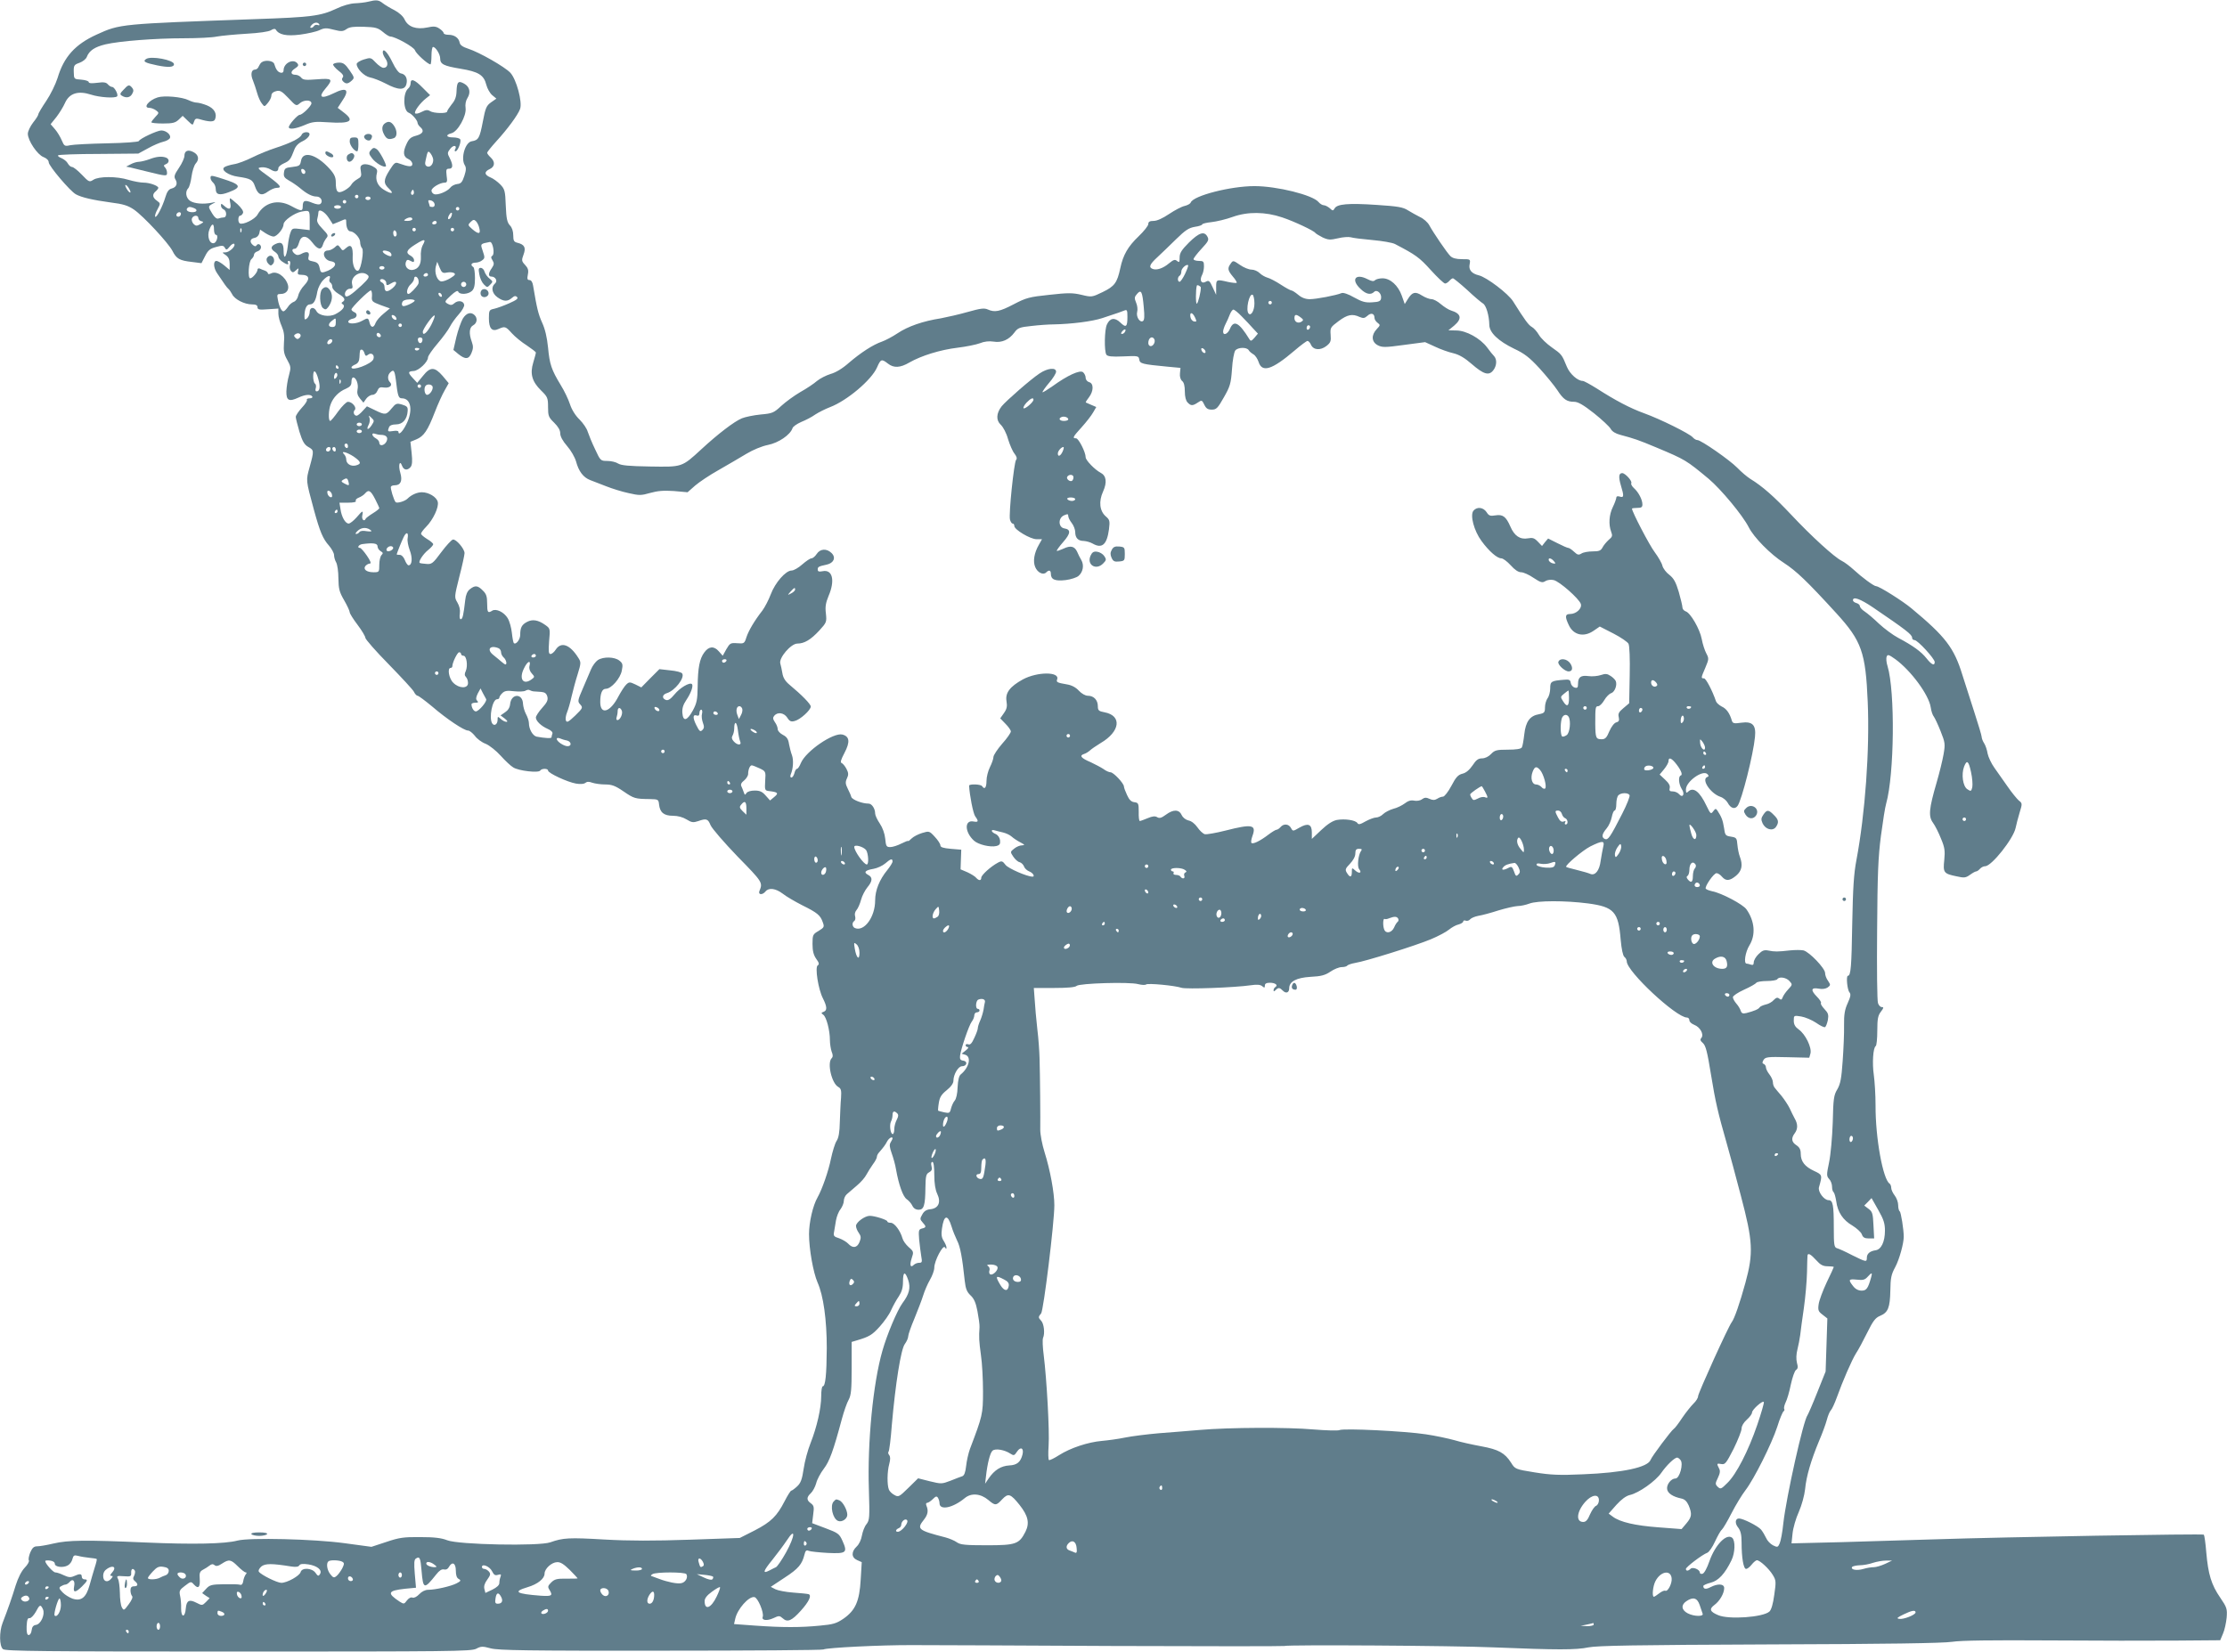 <?xml version="1.0" standalone="no"?>
<!DOCTYPE svg PUBLIC "-//W3C//DTD SVG 20010904//EN"
 "http://www.w3.org/TR/2001/REC-SVG-20010904/DTD/svg10.dtd">
<svg version="1.0" xmlns="http://www.w3.org/2000/svg"
 width="1280pt" height="950pt" viewBox="0 0 1280 950"
 preserveAspectRatio="xMidYMid meet">
<g transform="translate(0,950) scale(0.1,-0.1)"
fill="#607d8b" stroke="none">
<path d="M2115 9490 c-16 -4 -50 -8 -75 -9 -27 -1 -70 -13 -107 -31 -90 -42
-143 -49 -468 -60 -777 -28 -774 -27 -910 -89 -123 -56 -188 -128 -224 -249
-11 -35 -40 -95 -65 -132 -25 -37 -46 -72 -46 -78 0 -5 -13 -26 -30 -47 -16
-21 -30 -50 -30 -64 0 -39 55 -121 90 -134 18 -7 30 -19 30 -30 0 -21 123
-166 156 -184 32 -18 97 -33 200 -47 73 -9 100 -18 134 -41 55 -38 196 -190
221 -237 23 -46 41 -56 112 -64 l55 -7 21 41 c17 34 29 43 63 52 35 10 43 9
50 -4 8 -15 12 -14 28 6 10 13 22 20 26 16 11 -12 -26 -48 -50 -49 -21 0 -21
0 2 -16 15 -11 22 -25 22 -50 l0 -35 -31 26 c-17 14 -37 26 -45 26 -19 0 -18
-39 4 -71 40 -60 57 -84 65 -90 5 -4 14 -17 21 -30 14 -30 71 -59 114 -59 23
0 32 -5 32 -16 0 -14 10 -16 60 -12 l60 4 0 -30 c0 -17 9 -49 19 -71 13 -30
17 -56 13 -97 -3 -46 0 -64 19 -97 21 -38 22 -44 10 -88 -8 -27 -14 -68 -15
-93 -1 -53 15 -61 69 -36 38 18 71 21 80 6 3 -5 -3 -10 -15 -10 -12 0 -19 -4
-16 -9 3 -5 -10 -25 -29 -45 -19 -21 -35 -44 -35 -53 0 -8 10 -47 21 -85 17
-55 28 -74 50 -87 34 -19 35 -21 9 -115 -22 -80 -23 -72 24 -246 35 -128 52
-168 87 -207 16 -19 29 -43 29 -54 0 -11 5 -30 12 -42 7 -12 13 -53 13 -92 1
-60 5 -78 33 -126 18 -31 32 -62 32 -69 0 -7 20 -39 45 -72 25 -33 45 -67 45
-75 0 -8 60 -77 134 -152 73 -75 139 -146 145 -158 6 -13 16 -23 21 -23 6 0
43 -28 83 -61 86 -74 184 -139 207 -139 9 0 26 -14 39 -30 12 -17 40 -38 62
-46 22 -9 61 -40 87 -69 26 -29 58 -59 72 -67 31 -20 146 -33 155 -18 8 13 45
13 45 0 0 -15 113 -67 161 -75 24 -4 45 -3 53 4 10 8 22 8 40 1 15 -5 48 -10
74 -10 38 0 58 -7 106 -40 60 -41 66 -43 151 -44 48 -1 50 -2 53 -31 5 -46 28
-65 80 -65 28 0 57 -8 78 -21 29 -18 39 -19 66 -10 48 17 57 14 72 -23 8 -19
78 -100 156 -181 143 -146 145 -149 125 -197 -9 -23 17 -25 35 -3 19 23 58 18
99 -13 20 -16 70 -45 111 -66 89 -44 105 -58 119 -98 10 -27 8 -30 -24 -50
-33 -19 -35 -23 -35 -75 0 -40 6 -63 21 -85 17 -23 19 -32 9 -38 -17 -10 3
-138 30 -190 24 -48 25 -69 4 -77 -15 -5 -15 -8 -2 -17 18 -13 38 -90 38 -145
0 -22 5 -52 10 -67 8 -19 8 -30 0 -38 -27 -27 0 -144 38 -165 16 -9 19 -19 16
-63 -3 -29 -5 -91 -7 -138 -1 -59 -7 -93 -19 -110 -9 -14 -23 -60 -32 -102
-14 -70 -50 -174 -77 -222 -27 -47 -49 -143 -49 -211 0 -86 24 -220 49 -278
34 -76 53 -216 53 -377 -1 -155 -8 -220 -23 -220 -5 0 -9 -25 -9 -56 0 -70
-25 -179 -61 -270 -16 -40 -34 -106 -40 -149 -9 -61 -17 -82 -38 -101 -14 -13
-29 -24 -33 -24 -4 0 -21 -27 -38 -60 -44 -86 -78 -120 -173 -169 l-85 -43
-288 -10 c-205 -7 -347 -7 -489 1 -205 12 -239 10 -312 -16 -64 -23 -529 -14
-593 12 -33 13 -73 18 -155 18 -95 1 -121 -3 -195 -28 l-85 -28 -155 21 c-176
24 -546 33 -615 15 -71 -19 -254 -23 -530 -11 -343 15 -443 14 -528 -6 -38 -9
-79 -16 -93 -16 -19 0 -28 -8 -40 -35 -8 -20 -12 -41 -8 -46 3 -6 -7 -25 -24
-42 -19 -20 -38 -58 -52 -102 -20 -66 -44 -135 -75 -215 -20 -51 -19 -134 2
-151 13 -12 234 -14 1352 -14 1214 0 1339 1 1368 16 28 15 37 15 85 2 44 -11
208 -14 977 -13 508 0 928 3 934 7 16 10 332 26 512 25 94 0 611 -2 1150 -5
539 -2 983 -2 987 0 16 8 977 2 1203 -8 368 -15 473 -15 545 0 51 10 269 14
1040 17 670 2 998 7 1050 15 51 8 226 10 555 8 264 -2 594 -2 733 -1 l253 2
16 38 c9 20 18 62 21 92 4 51 1 59 -37 115 -51 74 -69 134 -80 259 -4 53 -11
99 -14 103 -7 6 -1126 -13 -1552 -27 -132 -4 -370 -11 -529 -16 l-289 -7 6 57
c3 31 19 87 36 124 17 39 32 94 36 130 7 75 34 166 80 277 19 44 39 99 45 122
6 23 16 48 23 55 7 7 22 40 34 73 34 95 87 217 111 255 13 19 41 72 64 118 33
67 47 86 74 97 46 19 57 47 59 145 1 72 5 93 28 135 24 45 49 136 49 175 0 42
-16 141 -23 146 -5 3 -9 19 -9 36 0 16 -9 41 -20 55 -11 14 -20 34 -20 44 0
10 -4 20 -9 24 -38 23 -82 262 -81 450 0 61 -5 139 -10 175 -10 68 -4 157 11
166 5 3 9 43 9 88 0 69 4 88 21 110 16 21 17 26 5 26 -8 0 -18 10 -22 23 -5
12 -7 200 -5 417 2 325 6 422 22 545 11 83 24 166 30 185 47 167 52 644 8 790
-7 21 -9 46 -5 55 5 14 12 12 50 -15 89 -65 192 -204 203 -276 3 -22 11 -46
18 -54 6 -8 24 -46 39 -84 26 -65 27 -74 17 -132 -6 -35 -24 -108 -40 -163
-44 -151 -48 -194 -21 -231 12 -16 33 -58 46 -91 22 -52 24 -71 19 -123 -8
-73 -3 -79 70 -94 44 -10 53 -9 77 8 15 11 31 20 36 20 5 0 15 7 22 15 7 8 20
15 30 15 37 0 162 158 175 220 4 19 14 59 23 88 16 52 16 54 -5 70 -11 10 -40
45 -64 80 -24 34 -58 83 -76 108 -18 25 -35 62 -39 82 -3 20 -12 47 -20 59 -8
12 -14 29 -14 36 0 8 -20 74 -44 148 -24 74 -54 168 -67 209 -48 156 -97 220
-292 382 -50 42 -186 128 -204 128 -13 0 -84 53 -128 94 -22 20 -53 44 -70 52
-42 21 -173 140 -291 266 -98 104 -165 163 -234 205 -19 12 -53 41 -75 64 -43
44 -208 159 -229 159 -8 0 -19 7 -27 16 -18 21 -187 105 -279 138 -80 29 -164
73 -273 143 -37 23 -73 43 -80 43 -29 0 -74 40 -91 81 -29 71 -30 72 -87 112
-30 21 -63 53 -74 72 -11 19 -29 39 -40 45 -19 10 -41 40 -108 147 -28 45
-152 139 -197 150 -42 10 -60 32 -53 64 5 29 5 29 -44 29 -34 0 -55 6 -67 18
-20 20 -97 133 -121 177 -9 17 -33 38 -53 47 -20 10 -52 28 -70 39 -28 18 -57
23 -180 31 -163 11 -227 5 -241 -20 -9 -15 -11 -15 -28 1 -11 9 -26 17 -34 17
-8 0 -22 8 -31 19 -34 40 -238 91 -368 91 -137 0 -351 -55 -366 -94 -3 -8 -19
-16 -35 -20 -16 -3 -56 -24 -89 -46 -37 -25 -70 -40 -89 -40 -23 0 -31 -5 -31
-18 0 -10 -25 -41 -55 -70 -62 -59 -90 -108 -106 -184 -18 -84 -33 -104 -101
-137 -62 -30 -64 -30 -122 -16 -51 12 -78 12 -185 0 -115 -12 -133 -17 -204
-54 -82 -43 -110 -48 -150 -30 -20 9 -42 6 -113 -14 -49 -14 -119 -30 -156
-37 -104 -16 -191 -47 -249 -86 -30 -20 -70 -41 -90 -48 -52 -18 -121 -63
-190 -122 -37 -33 -76 -56 -105 -64 -26 -8 -61 -26 -78 -40 -17 -15 -60 -44
-96 -64 -36 -21 -85 -57 -110 -80 -43 -40 -51 -43 -118 -49 -40 -4 -89 -14
-108 -22 -44 -18 -139 -91 -233 -178 -113 -104 -109 -102 -295 -99 -121 2
-165 6 -183 17 -12 8 -40 15 -62 15 -39 0 -40 1 -71 68 -18 37 -36 82 -42 100
-5 18 -26 49 -47 70 -24 23 -45 57 -55 88 -9 28 -33 78 -53 110 -54 89 -64
120 -73 216 -6 59 -17 106 -34 143 -22 49 -30 81 -52 213 -3 20 -11 32 -21 32
-12 0 -14 7 -9 32 5 24 1 37 -16 55 -20 21 -21 27 -9 59 15 40 6 58 -34 68
-21 5 -25 12 -25 43 0 23 -7 45 -19 57 -16 17 -21 39 -24 114 -3 85 -6 95 -32
122 -15 15 -40 34 -56 40 -36 15 -37 33 -4 48 30 14 32 42 5 67 -11 10 -20 22
-20 27 0 4 24 34 53 66 64 70 123 150 136 185 15 39 -21 172 -56 209 -32 34
-179 118 -242 138 -31 10 -47 21 -49 35 -5 27 -30 45 -64 45 -15 0 -28 4 -28
10 0 5 -11 17 -25 26 -19 13 -33 14 -69 6 -63 -13 -110 3 -130 45 -9 20 -32
40 -58 54 -24 12 -54 30 -67 40 -25 20 -38 21 -86 9z m-280 -130 c3 -5 0 -7
-8 -4 -8 3 -18 1 -22 -5 -3 -6 -11 -11 -17 -11 -7 0 -6 6 2 15 14 17 36 20 45
5z m365 -43 c17 -15 37 -27 43 -27 28 0 136 -60 142 -79 5 -18 74 -81 89 -81
3 0 6 23 6 50 0 28 4 50 9 50 15 0 41 -42 41 -66 0 -33 20 -43 116 -59 104
-17 135 -36 149 -92 6 -23 21 -49 34 -60 l24 -20 -30 -21 c-27 -19 -33 -32
-48 -112 -18 -94 -25 -106 -63 -112 -38 -5 -65 -97 -41 -137 9 -14 9 -28 -2
-62 -12 -36 -19 -45 -41 -47 -15 -2 -33 -11 -40 -21 -17 -22 -73 -45 -93 -37
-8 3 -15 12 -15 20 0 17 49 46 76 46 14 0 16 7 11 40 -4 35 -2 40 14 40 23 0
24 21 4 61 -15 28 -14 32 4 55 18 23 41 18 26 -6 -3 -5 -2 -10 3 -10 13 0 35
56 27 69 -3 6 -22 11 -41 11 -40 0 -45 15 -9 24 36 9 87 100 81 145 -3 20 1
42 10 56 21 33 14 66 -18 84 -34 19 -42 11 -44 -44 -1 -32 -9 -53 -28 -75 -14
-18 -26 -36 -26 -41 0 -13 -77 -11 -98 2 -14 9 -25 8 -50 -5 -17 -9 -33 -12
-36 -7 -7 10 28 58 62 85 l24 19 -43 43 c-46 47 -69 55 -69 25 0 -10 -6 -24
-14 -30 -31 -26 -29 -127 3 -139 19 -7 50 -43 51 -58 0 -6 7 -17 15 -24 25
-21 17 -39 -23 -50 -31 -8 -42 -18 -56 -49 -22 -47 -18 -73 12 -86 12 -5 22
-18 22 -28 0 -18 -20 -17 -78 4 -20 8 -26 3 -52 -38 -37 -58 -37 -77 -4 -108
32 -30 14 -33 -31 -5 -35 22 -49 55 -39 94 5 20 0 27 -26 41 -17 9 -40 13 -51
10 -17 -6 -20 -13 -15 -39 5 -28 2 -34 -20 -46 -14 -8 -30 -22 -35 -32 -5 -10
-24 -25 -41 -34 -37 -19 -48 -9 -48 48 0 29 -8 47 -36 78 -76 84 -154 105
-164 45 -5 -27 -9 -30 -50 -35 -40 -4 -45 -8 -48 -33 -3 -22 3 -30 29 -45 17
-9 46 -29 63 -43 40 -34 70 -49 96 -49 23 0 38 -26 23 -41 -7 -7 -23 -5 -48 5
-43 18 -55 14 -55 -20 0 -30 -8 -30 -67 2 -76 41 -153 20 -193 -50 -15 -27
-84 -61 -102 -50 -12 7 -10 44 2 44 6 0 13 7 17 16 3 10 -8 27 -32 50 -21 19
-40 34 -43 34 -2 0 -2 -13 2 -30 6 -34 -7 -39 -36 -13 -16 14 -18 14 -18 1 0
-9 7 -18 15 -22 19 -7 20 -46 1 -46 -8 0 -21 -3 -30 -6 -10 -4 -22 5 -36 28
-25 41 -25 42 3 57 20 11 20 11 -8 5 -48 -9 -97 -5 -122 11 -25 17 -30 54 -11
73 6 6 15 37 19 68 4 30 15 64 24 74 22 24 16 51 -14 66 -31 16 -51 7 -51 -22
0 -12 -14 -44 -32 -70 -26 -38 -29 -50 -20 -65 15 -24 6 -46 -22 -53 -16 -4
-26 -18 -35 -48 -17 -57 -51 -122 -59 -114 -3 4 2 23 13 42 18 34 18 35 -3 50
-26 18 -28 37 -7 54 8 7 15 16 15 20 0 12 -50 30 -84 30 -18 0 -57 7 -87 16
-67 21 -172 21 -203 0 -22 -14 -25 -13 -66 30 -23 24 -48 44 -56 44 -7 0 -18
9 -24 20 -6 12 -23 25 -37 31 -14 5 -23 13 -19 16 4 4 109 8 234 8 l227 2 55
30 c30 17 70 34 88 38 18 4 36 14 39 22 7 18 -22 43 -50 43 -23 0 -124 -47
-129 -61 -2 -5 -78 -11 -183 -13 -99 -2 -195 -7 -212 -11 -31 -7 -34 -5 -48
28 -8 19 -25 48 -39 64 l-25 29 33 41 c17 22 40 59 50 82 25 55 75 71 149 47
49 -16 138 -22 150 -10 9 9 -15 54 -28 54 -7 0 -18 7 -25 15 -10 12 -24 14
-61 9 -32 -4 -49 -3 -49 4 0 6 -19 12 -42 14 -43 3 -43 3 -44 44 -1 38 2 42
33 53 19 7 38 22 42 34 14 36 45 57 107 72 81 19 286 35 453 35 76 0 161 4
188 10 28 5 104 12 169 16 73 4 128 12 141 20 14 9 24 10 28 4 18 -30 61 -39
140 -29 44 6 94 17 112 26 28 13 40 13 82 2 43 -11 53 -10 73 4 17 12 42 15
99 13 67 -2 81 -6 109 -29z m290 -736 c0 -26 -17 -44 -34 -38 -12 5 -15 14
-10 34 12 57 14 60 30 39 8 -11 14 -27 14 -35z m-735 -69 c0 -18 -20 -15 -23
4 -3 10 1 15 10 12 7 -3 13 -10 13 -16z m-1005 -116 c0 -6 -7 -2 -15 8 -8 11
-15 25 -15 30 0 6 7 2 15 -8 8 -11 15 -25 15 -30z m1626 -13 c-10 -10 -19 5
-10 18 6 11 8 11 12 0 2 -7 1 -15 -2 -18z m-316 -13 c0 -5 -4 -10 -10 -10 -5
0 -10 5 -10 10 0 6 5 10 10 10 6 0 10 -4 10 -10z m70 -10 c0 -5 -7 -10 -15
-10 -8 0 -15 5 -15 10 0 6 7 10 15 10 8 0 15 -4 15 -10z m-140 -20 c0 -5 -4
-10 -10 -10 -5 0 -10 5 -10 10 0 6 5 10 10 10 6 0 10 -4 10 -10z m508 -13 c2
-10 -3 -17 -12 -17 -9 0 -16 2 -16 4 0 2 -3 12 -6 21 -5 13 -2 16 12 13 10 -2
20 -11 22 -21z m-538 -17 c0 -5 -9 -10 -20 -10 -11 0 -20 5 -20 10 0 6 9 10
20 10 11 0 20 -4 20 -10z m-846 -6 c24 -9 19 -24 -8 -24 -26 0 -40 12 -29 24
8 8 17 8 37 0z m1526 -4 c0 -5 -4 -10 -10 -10 -5 0 -10 5 -10 10 0 6 5 10 10
10 6 0 10 -4 10 -10z m-860 -66 l0 -57 -50 6 c-48 6 -51 5 -60 -19 -6 -14 -13
-50 -16 -80 -8 -65 -24 -82 -24 -25 0 43 -13 54 -47 38 -28 -13 -29 -28 -3
-45 11 -7 20 -19 20 -27 0 -7 10 -21 22 -29 25 -18 42 -21 33 -6 -3 6 -1 10 6
10 7 0 9 -9 6 -22 -4 -12 -1 -28 5 -35 9 -11 14 -11 29 3 16 15 17 14 12 -5
-4 -17 -1 -21 20 -21 44 0 51 -23 17 -59 -17 -17 -33 -45 -36 -61 -4 -17 -15
-32 -25 -35 -11 -4 -27 -17 -35 -31 -9 -13 -20 -24 -25 -24 -11 0 -25 28 -32
68 -6 29 -4 32 17 32 31 0 49 23 41 52 -15 49 -65 83 -97 66 -11 -5 -18 -5
-18 0 0 6 -8 12 -17 16 -10 3 -24 9 -30 12 -7 3 -13 0 -13 -7 0 -14 -29 -49
-42 -49 -15 0 -9 97 7 110 8 7 15 18 15 26 0 7 9 16 20 19 21 7 27 30 11 40
-5 3 -13 1 -16 -5 -5 -8 -11 -7 -21 1 -21 17 -17 37 8 41 13 2 24 12 28 25 l5
23 30 -20 c17 -11 38 -20 47 -20 20 0 58 46 58 71 0 21 62 64 101 72 49 9 49
9 49 -49z m109 14 l24 -37 35 14 c43 19 42 19 42 -4 0 -28 10 -51 24 -51 22
-1 56 -38 56 -62 0 -13 5 -29 11 -35 12 -12 -5 -118 -21 -128 -17 -10 -35 29
-33 74 3 63 -9 81 -37 56 -20 -18 -21 -18 -34 1 -14 18 -15 18 -33 1 -11 -9
-27 -17 -37 -17 -41 0 -26 -56 16 -62 46 -7 22 -44 -38 -62 -18 -5 -22 -1 -27
24 -5 24 -13 32 -38 37 -26 5 -30 9 -25 29 7 27 -11 32 -45 13 -15 -7 -24 -7
-35 2 -18 15 -18 29 1 29 8 0 18 14 23 33 12 46 43 48 77 3 31 -41 51 -46 61
-13 3 12 13 29 20 38 12 14 10 20 -22 53 -27 28 -35 43 -30 59 3 12 6 28 6 35
0 25 35 7 59 -30z m-849 24 c0 -13 -12 -22 -22 -16 -10 6 -1 24 13 24 5 0 9
-4 9 -8z m1554 -16 c-3 -9 -10 -16 -15 -16 -6 0 -5 9 1 21 13 24 24 20 14 -5z
m4776 -6 c69 -23 181 -76 190 -89 3 -4 22 -16 42 -26 33 -15 44 -15 88 -5 28
7 61 9 73 6 12 -4 68 -11 125 -16 56 -5 115 -15 130 -23 119 -62 140 -77 205
-149 39 -43 76 -78 83 -78 6 0 17 7 24 15 7 8 16 15 21 15 4 0 41 -30 82 -67
40 -38 81 -72 91 -78 18 -11 35 -69 36 -122 0 -45 52 -94 143 -138 58 -27 88
-50 145 -112 39 -43 85 -99 103 -126 35 -54 55 -67 97 -67 22 0 53 -18 114
-66 45 -36 89 -77 96 -90 8 -15 28 -27 55 -34 82 -22 103 -29 208 -73 167 -70
171 -73 300 -180 70 -59 195 -209 230 -278 29 -58 125 -156 202 -205 72 -47
132 -104 302 -290 145 -159 168 -224 180 -509 12 -277 -15 -644 -65 -910 -15
-78 -20 -159 -24 -365 -4 -247 -8 -300 -25 -300 -11 0 -4 -80 9 -95 9 -11 7
-24 -10 -62 -17 -37 -22 -66 -21 -128 1 -44 -3 -136 -8 -205 -7 -101 -13 -132
-31 -163 -20 -33 -23 -54 -26 -190 -3 -86 -12 -186 -21 -229 -15 -72 -15 -79
0 -96 10 -10 17 -30 17 -45 0 -14 4 -28 9 -31 4 -3 11 -26 15 -52 8 -63 39
-109 93 -140 24 -15 49 -37 54 -50 6 -18 16 -24 40 -24 l31 0 -4 76 c-3 66 -6
78 -28 94 l-25 19 21 21 21 22 39 -69 c31 -54 38 -78 38 -118 0 -65 -22 -109
-54 -113 -33 -5 -50 -20 -50 -43 0 -26 -4 -25 -85 15 -38 20 -78 38 -87 40
-16 5 -18 19 -18 118 0 131 -5 158 -30 158 -26 0 -63 49 -55 75 20 70 19 71
-28 93 -54 25 -77 55 -77 99 0 24 -7 37 -25 49 -28 18 -31 40 -10 68 19 25 19
54 0 86 -7 14 -21 40 -29 59 -9 18 -30 50 -46 70 -17 20 -35 41 -40 48 -6 7
-10 21 -10 31 0 11 -9 31 -20 45 -11 14 -20 32 -20 40 0 9 -6 17 -12 20 -10 3
-10 9 -2 23 11 17 23 19 138 16 l125 -3 7 25 c8 34 -29 110 -67 137 -21 15
-29 29 -29 51 0 30 0 31 43 24 23 -4 61 -20 85 -36 24 -17 47 -28 52 -25 5 3
12 22 16 41 5 30 2 40 -20 63 -14 15 -23 30 -20 34 4 4 -7 21 -24 38 -37 38
-32 53 12 45 20 -4 39 -1 51 7 17 13 17 15 2 38 -10 13 -17 33 -17 45 0 27
-90 121 -124 130 -14 3 -49 3 -78 0 -71 -8 -88 -8 -123 -1 -25 5 -36 1 -58
-21 -15 -14 -27 -36 -27 -46 0 -14 -5 -18 -16 -14 -9 3 -20 6 -25 6 -18 0 -8
66 16 105 37 60 31 139 -17 207 -19 28 -143 94 -197 104 -17 4 -34 10 -37 15
-7 12 46 89 62 89 8 0 22 -9 31 -20 23 -27 45 -25 82 6 33 28 39 61 21 109 -6
15 -12 46 -14 68 -3 39 -6 42 -37 47 -32 5 -34 8 -40 51 -7 44 -14 62 -38 99
-9 13 -12 12 -24 -4 -13 -18 -16 -16 -38 30 -40 85 -77 112 -107 82 -9 -9 -12
-6 -12 13 0 46 98 116 124 88 8 -8 8 -13 -1 -16 -36 -13 17 -94 75 -114 16 -5
35 -21 42 -34 17 -32 41 -40 57 -18 24 32 91 298 100 396 7 69 -14 91 -79 82
-41 -6 -49 -4 -54 12 -12 42 -31 69 -58 81 -15 8 -30 21 -33 30 -21 62 -58
132 -69 132 -18 0 -18 2 8 62 20 48 21 52 5 82 -9 17 -21 54 -26 82 -11 58
-65 151 -92 159 -11 4 -19 14 -19 23 0 9 -10 50 -21 89 -17 57 -29 78 -54 98
-18 13 -36 37 -40 52 -3 15 -24 51 -44 78 -30 39 -131 233 -131 251 0 2 14 4
30 4 24 0 30 4 30 20 0 27 -22 70 -49 94 -11 10 -18 23 -15 28 7 12 -35 58
-52 58 -20 0 -22 -22 -8 -70 19 -62 18 -73 -6 -65 -13 4 -20 2 -20 -7 -1 -7
-9 -31 -20 -53 -22 -45 -25 -100 -10 -141 9 -24 8 -30 -14 -48 -13 -12 -29
-31 -35 -43 -10 -19 -20 -23 -56 -23 -25 0 -54 -5 -65 -12 -16 -10 -23 -9 -43
10 -13 12 -27 22 -33 22 -5 0 -33 12 -62 27 l-54 27 -18 -21 -17 -22 -24 25
c-20 21 -30 24 -57 19 -45 -8 -78 14 -101 68 -25 57 -43 71 -86 64 -30 -5 -38
-2 -51 19 -19 28 -55 32 -75 8 -21 -25 3 -116 46 -174 43 -59 90 -100 114
-100 10 0 34 -18 54 -40 23 -26 44 -40 60 -40 13 0 45 -14 71 -32 41 -27 51
-30 68 -19 11 7 32 10 48 6 33 -7 146 -107 156 -137 8 -26 -26 -58 -62 -58
-29 0 -30 -16 -7 -64 27 -58 87 -71 143 -32 l35 24 78 -40 c43 -22 82 -49 87
-59 6 -10 9 -88 7 -180 l-3 -162 -33 -28 c-27 -22 -32 -33 -27 -52 4 -19 1
-26 -14 -30 -12 -3 -28 -24 -40 -51 -15 -37 -24 -46 -44 -46 -33 0 -36 7 -37
87 0 97 1 103 17 103 8 0 24 16 35 35 11 19 29 37 40 40 20 7 35 46 26 69 -3
8 -17 22 -30 30 -19 13 -30 14 -56 5 -18 -6 -50 -9 -71 -6 -44 6 -60 -6 -60
-44 0 -22 -4 -26 -19 -22 -11 3 -21 15 -23 27 -2 17 -9 21 -38 18 -74 -6 -80
-9 -80 -50 0 -20 -7 -46 -15 -56 -8 -11 -15 -35 -15 -52 0 -30 -4 -34 -34 -40
-53 -9 -77 -43 -85 -116 -4 -35 -10 -69 -14 -75 -5 -9 -34 -13 -81 -13 -64 0
-75 -3 -96 -25 -14 -15 -35 -25 -52 -25 -21 0 -34 -9 -54 -40 -18 -26 -37 -43
-58 -48 -25 -6 -38 -20 -64 -70 -18 -34 -40 -62 -48 -62 -8 0 -23 -5 -33 -12
-15 -9 -26 -9 -44 -1 -19 9 -29 9 -44 -2 -10 -8 -30 -11 -45 -8 -18 4 -35 -1
-54 -16 -15 -11 -44 -26 -66 -31 -21 -6 -48 -20 -59 -31 -10 -10 -28 -19 -40
-19 -11 0 -38 -10 -60 -22 -31 -18 -41 -20 -47 -10 -11 17 -72 26 -118 18 -25
-5 -54 -24 -90 -58 l-54 -51 0 37 c0 48 -22 56 -71 28 -38 -22 -38 -22 -49 -2
-13 24 -42 26 -60 5 -7 -8 -17 -15 -22 -15 -6 0 -27 -13 -47 -28 -47 -36 -89
-57 -98 -48 -4 3 -1 22 6 41 23 64 -2 69 -155 30 -55 -14 -108 -23 -119 -21
-11 3 -30 21 -43 40 -14 20 -34 36 -51 39 -16 4 -32 16 -39 31 -15 33 -48 34
-91 2 -26 -19 -37 -22 -50 -14 -12 7 -27 6 -55 -6 -21 -9 -41 -16 -45 -16 -4
0 -7 24 -6 53 0 48 -2 52 -25 55 -18 2 -30 14 -42 41 -10 21 -18 43 -18 49 0
18 -60 82 -77 82 -8 0 -27 8 -41 19 -15 10 -48 27 -73 39 -55 23 -67 38 -39
47 11 3 26 13 34 20 8 8 36 27 62 43 113 66 124 158 22 177 -33 6 -38 11 -38
35 0 35 -23 60 -57 60 -15 0 -36 12 -52 29 -17 19 -42 32 -67 36 -58 10 -64
13 -58 29 17 45 -113 45 -197 0 -74 -41 -102 -77 -94 -125 5 -30 2 -45 -15
-69 l-21 -30 30 -31 c17 -17 31 -37 31 -44 0 -8 -22 -40 -50 -71 -27 -31 -50
-66 -50 -76 0 -10 -9 -36 -20 -58 -11 -22 -20 -57 -20 -80 0 -38 -11 -52 -25
-30 -7 12 -75 14 -75 3 3 -55 23 -159 35 -176 21 -29 19 -35 -9 -30 -54 11
-52 -61 2 -110 25 -23 94 -39 128 -31 20 5 24 12 22 33 -2 15 -12 30 -25 36
-27 11 -31 29 -5 21 9 -3 31 -8 47 -12 17 -4 39 -14 50 -24 11 -10 34 -25 50
-33 26 -14 27 -16 9 -17 -12 0 -32 -8 -45 -19 -23 -18 -23 -19 -5 -46 10 -15
26 -30 37 -32 10 -3 21 -14 25 -25 3 -10 17 -23 30 -28 21 -8 34 -30 19 -30
-32 0 -139 47 -155 67 -18 24 -23 25 -45 13 -41 -22 -95 -71 -95 -86 0 -18
-14 -18 -29 -1 -6 8 -29 22 -50 32 l-40 17 2 57 2 56 -60 5 c-44 4 -60 9 -60
20 0 8 -14 30 -32 49 -31 34 -33 34 -73 22 -23 -7 -50 -21 -61 -32 -10 -10
-19 -17 -19 -14 0 3 -18 -4 -40 -15 -21 -11 -50 -20 -63 -20 -22 0 -25 5 -29
48 -3 30 -15 63 -31 87 -15 22 -27 48 -27 58 0 28 -19 57 -38 57 -37 0 -93 22
-99 38 -2 9 -12 31 -21 49 -13 26 -14 37 -4 58 10 21 9 32 -3 55 -8 15 -20 30
-27 33 -10 3 -5 19 16 59 33 63 29 94 -12 105 -52 13 -210 -95 -239 -164 -7
-18 -17 -33 -22 -33 -5 0 -12 -11 -15 -25 -4 -14 -11 -25 -17 -25 -7 0 -8 7
-4 18 14 32 17 82 7 110 -6 15 -13 44 -17 64 -4 29 -13 42 -35 53 -17 9 -30
23 -30 33 0 10 -7 28 -16 40 -12 18 -13 26 -4 37 19 23 56 18 75 -11 13 -21
22 -25 43 -19 32 8 92 63 92 83 0 14 -51 66 -123 126 -24 20 -36 40 -40 65 -3
20 -9 45 -12 56 -10 32 61 115 98 115 40 0 77 22 126 75 42 46 43 49 38 98 -5
38 -1 61 15 100 39 90 23 155 -34 143 -21 -4 -28 -2 -28 10 0 15 5 18 52 28
40 9 54 40 28 66 -28 28 -66 26 -86 -5 -9 -14 -23 -25 -30 -25 -8 0 -31 -16
-53 -35 -21 -19 -49 -35 -61 -35 -34 0 -95 -70 -120 -137 -12 -32 -34 -74 -48
-93 -46 -59 -79 -115 -92 -154 -11 -36 -14 -37 -53 -34 -38 3 -42 0 -62 -34
l-21 -38 -23 26 c-27 31 -57 29 -83 -7 -27 -36 -37 -89 -38 -194 -1 -78 -5
-97 -28 -140 -33 -60 -56 -65 -60 -14 -2 26 4 47 23 75 27 40 41 81 32 91 -13
12 -69 -21 -100 -59 -23 -28 -38 -37 -50 -32 -24 9 -21 31 6 39 46 14 104 88
88 113 -4 7 -35 15 -69 18 l-62 7 -52 -52 -52 -53 -34 17 c-32 15 -36 15 -52
0 -10 -9 -30 -40 -45 -68 -47 -92 -105 -110 -105 -33 0 51 11 76 32 76 31 0
84 60 92 105 7 34 5 42 -14 57 -27 22 -92 24 -124 3 -13 -9 -30 -32 -39 -53
-9 -20 -30 -70 -47 -110 -30 -69 -31 -75 -15 -92 16 -18 15 -21 -29 -64 -38
-36 -48 -42 -53 -29 -4 9 -1 30 6 47 7 17 19 58 26 91 8 33 23 91 35 128 20
65 20 70 4 95 -48 77 -99 95 -130 47 -9 -14 -22 -25 -30 -25 -11 0 -12 15 -8
73 7 73 6 74 -22 94 -41 29 -73 34 -104 18 -31 -16 -40 -33 -40 -75 0 -27 -25
-59 -37 -47 -3 4 -8 30 -11 59 -3 28 -13 66 -24 84 -21 35 -67 57 -89 43 -25
-16 -29 -10 -29 41 0 41 -5 56 -25 75 -29 30 -45 31 -75 7 -14 -11 -23 -32
-26 -62 -10 -86 -15 -110 -26 -110 -6 0 -8 13 -5 33 3 21 -2 42 -14 63 -18 30
-18 32 11 148 17 65 30 126 30 136 0 25 -49 82 -67 78 -8 -2 -38 -34 -67 -73
-48 -65 -55 -70 -86 -67 -19 1 -36 4 -38 6 -8 8 21 52 49 74 16 13 29 28 29
33 0 5 -16 19 -35 30 -19 12 -35 25 -35 31 0 5 13 23 29 39 40 40 75 114 67
144 -7 28 -52 55 -91 55 -28 0 -61 -15 -83 -37 -15 -15 -60 -28 -68 -20 -10
10 -32 82 -27 89 2 5 12 8 22 8 34 0 45 26 32 71 -13 42 -4 79 10 41 10 -26
31 -28 49 -7 9 11 11 34 6 80 l-7 65 34 14 c43 18 65 50 106 156 18 47 44 104
57 126 l23 41 -35 42 c-46 53 -71 53 -113 0 l-33 -40 -24 26 c-31 33 -30 40 3
42 29 1 83 52 83 78 0 9 25 45 55 80 30 35 62 79 71 97 9 18 32 50 51 71 19
21 33 46 31 55 -4 23 -36 27 -56 9 -14 -12 -21 -13 -38 -4 -20 12 -20 13 17
48 26 24 40 31 43 22 7 -18 56 -16 78 4 13 12 18 31 18 74 0 32 -4 61 -10 64
-18 11 -11 25 13 25 12 0 30 6 39 14 15 11 15 17 3 52 -13 37 -12 39 8 46 12
3 27 6 33 7 17 1 29 -70 14 -79 -9 -6 -9 -12 1 -27 10 -17 9 -24 -4 -44 -21
-29 -22 -49 -3 -49 24 0 38 -26 21 -40 -24 -20 -18 -56 14 -79 35 -25 58 -26
83 -4 14 12 21 14 30 5 8 -8 -3 -17 -44 -35 -31 -14 -70 -28 -87 -32 -29 -6
-31 -9 -31 -55 0 -59 18 -79 56 -61 36 16 40 15 76 -25 18 -20 57 -52 86 -70
28 -19 52 -37 52 -41 0 -5 -7 -30 -15 -57 -20 -65 -7 -110 45 -161 37 -36 40
-43 40 -95 0 -51 3 -59 35 -90 23 -23 35 -43 35 -61 0 -18 14 -44 40 -74 22
-25 44 -64 51 -88 15 -57 42 -92 81 -107 18 -7 60 -23 93 -36 33 -13 90 -31
128 -39 61 -14 72 -14 124 1 43 12 77 15 136 11 l79 -7 43 38 c23 20 84 61
136 90 52 30 123 71 159 93 38 23 89 44 124 51 61 12 128 58 141 96 2 9 25 25
50 36 25 10 62 29 81 43 20 13 58 32 84 42 98 37 240 157 271 229 21 48 26 50
62 22 34 -27 71 -25 124 6 68 39 177 73 277 85 50 6 108 18 129 26 24 10 52
13 78 9 47 -8 89 11 120 53 19 26 30 30 98 37 42 5 99 9 126 9 104 2 222 17
280 36 99 33 109 36 128 44 15 6 17 1 17 -37 0 -58 -8 -64 -41 -32 -32 31 -60
26 -77 -12 -14 -29 -16 -153 -3 -173 7 -10 30 -13 97 -10 85 4 89 3 92 -18 4
-24 16 -27 162 -41 l75 -7 -3 -31 c-2 -19 3 -36 12 -44 11 -8 16 -29 16 -61 0
-30 6 -53 16 -63 19 -20 29 -20 59 0 22 15 24 14 37 -13 10 -21 20 -28 43 -28
26 0 34 8 69 70 36 63 41 79 47 162 3 51 12 99 19 108 15 19 66 20 77 2 4 -8
17 -18 27 -24 11 -6 24 -26 30 -44 20 -63 77 -45 206 65 36 31 70 56 75 56 6
0 15 -10 20 -22 14 -31 54 -34 89 -7 24 19 27 28 24 64 -3 41 -1 44 46 79 51
38 79 43 120 24 22 -9 29 -8 45 6 21 20 41 14 41 -11 0 -9 8 -22 18 -29 16
-12 16 -14 -5 -36 -33 -35 -30 -74 6 -93 26 -13 42 -13 151 2 l121 16 57 -26
c31 -15 79 -32 106 -38 33 -8 65 -27 104 -61 69 -60 99 -69 124 -38 21 26 23
63 6 82 -7 7 -26 30 -41 51 -39 52 -120 97 -177 97 l-45 1 33 27 c47 40 41 69
-18 87 -14 4 -40 21 -58 36 -18 16 -42 29 -54 29 -11 0 -36 9 -55 21 -39 25
-56 20 -81 -20 l-18 -29 -17 48 c-21 59 -66 100 -111 100 -17 0 -37 -5 -43
-11 -8 -8 -20 -6 -43 6 -70 36 -98 -3 -39 -57 31 -30 58 -35 77 -16 16 16 44
-9 40 -36 -2 -17 -11 -22 -51 -24 -39 -3 -59 3 -104 28 -33 19 -62 29 -72 25
-31 -13 -146 -35 -183 -35 -24 0 -46 8 -66 25 -17 14 -34 25 -39 25 -5 0 -33
15 -62 34 -29 19 -64 37 -77 40 -13 4 -33 15 -44 26 -11 11 -32 20 -47 20 -15
0 -45 12 -66 27 -38 26 -40 27 -53 8 -20 -27 -18 -39 12 -75 15 -17 24 -33 22
-36 -3 -2 -25 0 -49 5 -68 16 -69 15 -69 -31 l0 -43 -20 43 c-17 38 -22 42
-40 32 -25 -14 -37 8 -21 39 6 11 11 33 11 50 0 28 -3 31 -30 31 -16 0 -30 5
-30 10 0 6 21 33 46 60 39 42 44 51 34 69 -18 34 -48 24 -106 -33 -43 -43 -54
-61 -54 -87 0 -27 -2 -30 -15 -19 -12 10 -20 7 -46 -14 -34 -29 -71 -41 -94
-32 -24 9 -18 26 28 68 23 21 71 68 107 103 53 52 73 65 108 71 23 3 42 10 42
14 0 4 24 10 53 13 28 3 84 16 122 30 87 31 187 30 285 -3z m-6230 -4 c0 -8 8
-16 18 -18 14 -3 13 -6 -7 -17 -20 -11 -26 -11 -39 2 -8 9 -12 23 -9 31 8 20
37 21 37 2z m1230 -6 c0 -5 -12 -10 -27 -10 -22 0 -25 2 -13 10 20 13 40 13
40 0z m385 -52 c9 -35 -5 -36 -41 -5 -25 22 -26 24 -9 41 15 14 20 15 31 4 7
-7 16 -25 19 -40z m-245 32 c0 -5 -7 -10 -16 -10 -8 0 -12 5 -9 10 3 6 10 10
16 10 5 0 9 -4 9 -10z m-1280 -40 c0 -16 5 -30 11 -30 16 0 6 -44 -12 -48 -25
-5 -40 40 -26 77 15 39 27 40 27 1z m157 -12 c-3 -8 -6 -5 -6 6 -1 11 2 17 5
13 3 -3 4 -12 1 -19z m1003 12 c0 -5 -4 -10 -10 -10 -5 0 -10 5 -10 10 0 6 5
10 10 10 6 0 10 -4 10 -10z m220 0 c0 -5 -4 -10 -10 -10 -5 0 -10 5 -10 10 0
6 5 10 10 10 6 0 10 -4 10 -10z m-330 -26 c0 -8 -4 -14 -10 -14 -5 0 -10 9
-10 21 0 11 5 17 10 14 6 -3 10 -13 10 -21z m160 -40 c0 -3 -5 -15 -12 -27 -6
-12 -11 -40 -9 -62 2 -46 -14 -72 -48 -77 -27 -3 -47 21 -38 46 5 14 11 15 27
6 16 -9 20 -8 20 4 0 9 -9 20 -20 26 -30 16 -24 32 23 62 42 27 57 33 57 22z
m-206 -60 c9 -3 16 -12 16 -19 0 -10 -5 -11 -25 -2 -38 18 -31 36 9 21z m334
-121 c16 3 34 2 42 -3 10 -6 5 -13 -21 -29 -19 -12 -43 -20 -53 -19 -24 4 -40
50 -31 86 l8 27 14 -34 c12 -29 18 -33 41 -28z m4243 -8 c-12 -25 -26 -45 -31
-45 -13 0 -13 27 0 35 6 3 10 15 10 25 0 17 30 44 39 35 2 -2 -6 -25 -18 -50z
m-4601 35 c0 -5 -7 -10 -15 -10 -8 0 -15 5 -15 10 0 6 7 10 15 10 8 0 15 -4
15 -10z m-96 -42 c11 -10 4 -21 -35 -58 -58 -54 -86 -73 -94 -61 -9 16 7 41
26 41 16 0 18 5 13 25 -12 48 54 86 90 53z m346 2 c0 -5 -7 -10 -16 -10 -8 0
-12 5 -9 10 3 6 10 10 16 10 5 0 9 -4 9 -10z m-566 -24 c-3 -8 -1 -17 5 -21 6
-3 11 -14 11 -25 0 -10 15 -27 35 -39 36 -21 43 -35 24 -47 -8 -4 -7 -9 2 -14
16 -11 -2 -35 -43 -56 -36 -19 -95 -9 -109 17 -14 27 -39 24 -39 -5 0 -13 -7
-29 -15 -36 -13 -10 -15 -9 -15 11 0 43 12 69 31 69 22 0 34 21 43 74 4 21 19
51 34 66 27 28 46 31 36 6z m510 -2 c3 -9 3 -21 0 -27 -12 -21 -47 -57 -56
-57 -16 0 -8 37 12 55 11 10 20 24 20 32 0 18 17 16 24 -3z m-184 -20 c0 -17
5 -17 30 -2 32 20 37 -2 7 -28 -31 -26 -47 -24 -47 7 0 11 -7 22 -15 25 -8 4
-13 10 -10 15 8 12 35 -1 35 -17z m460 -9 c0 -8 -7 -15 -15 -15 -8 0 -15 7
-15 15 0 8 7 15 15 15 8 0 15 -7 15 -15z m4222 -18 c0 -26 -15 -88 -23 -93 -7
-4 -7 81 0 104 2 7 23 -4 23 -11z m-4764 -49 c-3 -30 0 -33 50 -52 l53 -19
-36 -30 c-20 -16 -41 -40 -46 -53 -11 -31 -27 -30 -35 1 -7 29 -10 29 -44 10
-32 -18 -83 -20 -78 -2 3 6 14 13 26 15 25 4 30 30 7 38 -8 4 -15 10 -15 15 0
11 99 109 111 109 5 0 8 -14 7 -32z m4436 -65 c5 -51 4 -73 -5 -79 -18 -10
-40 25 -33 53 4 13 1 37 -6 53 -11 26 -10 33 6 51 23 26 30 14 38 -78z m-4034
66 c0 -6 -4 -7 -10 -4 -5 3 -10 11 -10 16 0 6 5 7 10 4 6 -3 10 -11 10 -16z
m4670 -43 c0 -41 -19 -74 -33 -59 -19 18 3 120 23 108 5 -3 10 -26 10 -49z
m-4827 17 c7 -6 -45 -33 -64 -33 -14 0 -11 28 4 33 18 8 53 8 60 0z m4927 -13
c0 -5 -4 -10 -10 -10 -5 0 -10 5 -10 10 0 6 5 10 10 10 6 0 10 -4 10 -10z
m-173 -79 c21 -21 50 -52 65 -69 l28 -30 -20 -24 c-17 -19 -21 -21 -29 -8 -59
96 -89 112 -111 61 -13 -32 -40 -43 -40 -17 0 8 6 27 14 43 8 15 19 40 25 56
6 15 15 27 20 27 6 0 27 -17 48 -39z m-268 -7 c10 -22 9 -25 -6 -22 -10 2 -19
13 -21 26 -5 30 12 28 27 -4z m-4591 -3 c3 -8 -1 -12 -9 -9 -7 2 -15 10 -17
17 -3 8 1 12 9 9 7 -2 15 -10 17 -17z m201 -38 c-24 -46 -49 -67 -49 -41 0 17
60 101 68 94 3 -3 -6 -27 -19 -53z m4997 42 c16 -12 17 -16 5 -24 -20 -13 -41
-2 -41 20 0 23 10 24 36 4z m-5546 -30 c0 -18 -5 -25 -20 -25 -25 0 -26 18 -2
36 23 18 22 18 22 -11z m380 -15 c0 -5 -4 -10 -10 -10 -5 0 -10 5 -10 10 0 6
5 10 10 10 6 0 10 -4 10 -10z m5220 -9 c0 -6 -4 -13 -10 -16 -5 -3 -10 1 -10
9 0 9 5 16 10 16 6 0 10 -4 10 -9z m-1065 -30 c-3 -6 -11 -11 -17 -11 -6 0 -6
6 2 15 14 17 26 13 15 -4z m-4743 -33 c-9 -9 -15 -9 -24 0 -10 10 -10 15 2 22
20 12 38 -6 22 -22z m465 6 c-9 -9 -28 6 -21 18 4 6 10 6 17 -1 6 -6 8 -13 4
-17z m241 -21 c-4 -22 -22 -20 -26 1 -2 10 3 16 13 16 10 0 15 -7 13 -17z
m4206 8 c9 -14 -4 -41 -20 -41 -8 0 -14 8 -14 18 0 29 22 43 34 23z m-4724
-10 c0 -12 -20 -25 -27 -18 -7 7 6 27 18 27 5 0 9 -4 9 -9z m500 -45 c0 -11
-19 -15 -25 -6 -3 5 1 10 9 10 9 0 16 -2 16 -4z m4518 -14 c6 -18 -15 -14 -22
4 -4 10 -1 14 6 12 6 -2 14 -10 16 -16z m-4833 -13 c5 -16 9 -18 21 -8 19 15
39 -2 30 -26 -10 -28 -126 -71 -126 -47 0 4 10 12 23 17 15 7 22 19 23 40 2
42 3 45 13 45 5 0 13 -9 16 -21z m-150 -79 c3 -5 1 -10 -4 -10 -6 0 -11 5 -11
10 0 6 2 10 4 10 3 0 8 -4 11 -10z m-115 -71 c12 -43 8 -69 -10 -69 -7 0 -9 8
-5 19 3 11 1 22 -5 26 -5 3 -10 22 -10 41 0 45 16 36 30 -17z m445 -1 c11 -95
15 -108 35 -108 53 0 65 -71 25 -150 -22 -44 -45 -65 -45 -42 0 5 -13 7 -30 4
-32 -5 -34 -3 -24 22 4 10 18 16 40 16 38 0 64 29 67 76 2 24 -3 29 -32 38
-31 9 -36 7 -60 -22 -31 -38 -37 -39 -96 -10 l-46 22 -25 -27 c-13 -15 -29
-27 -34 -27 -15 0 -23 21 -11 33 13 13 -14 47 -39 47 -9 0 -34 -25 -56 -55
-21 -30 -42 -55 -46 -55 -12 0 -10 65 3 97 14 38 47 72 87 88 24 11 32 20 32
39 0 15 4 26 10 26 17 0 32 -40 25 -69 -4 -20 0 -35 14 -52 l20 -24 16 23 c9
12 25 22 36 22 11 0 23 10 28 23 8 19 15 23 39 19 32 -4 51 13 33 31 -14 14
-14 40 1 55 20 20 26 14 33 -40z m-344 9 c-8 -8 -11 -7 -11 4 0 20 13 34 18
19 3 -7 -1 -17 -7 -23z m26 -29 c-3 -8 -6 -5 -6 6 -1 11 2 17 5 13 3 -3 4 -12
1 -19z m463 -18 c0 -5 -4 -10 -10 -10 -5 0 -10 5 -10 10 0 6 5 10 10 10 6 0
10 -4 10 -10z m65 0 c9 -14 -13 -50 -30 -50 -15 0 -21 40 -8 53 10 10 31 8 38
-3z m-349 -225 c-20 -30 -33 -27 -17 3 6 11 8 29 5 39 -6 17 -6 17 11 1 17
-16 17 -18 1 -43z m-56 5 c0 -5 -7 -10 -15 -10 -8 0 -15 5 -15 10 0 6 7 10 15
10 8 0 15 -4 15 -10z m0 -40 c0 -5 -7 -10 -15 -10 -8 0 -15 5 -15 10 0 6 7 10
15 10 8 0 15 -4 15 -10z m108 -20 c33 0 45 -15 33 -39 -13 -24 -41 -28 -41 -6
0 8 -9 19 -20 25 -24 13 -27 35 -4 26 9 -3 23 -6 32 -6z m-188 -66 c0 -8 -4
-12 -10 -9 -5 3 -10 10 -10 16 0 5 5 9 10 9 6 0 10 -7 10 -16z m-100 -12 c0
-13 -12 -22 -22 -16 -10 6 -1 24 13 24 5 0 9 -4 9 -8z m30 -8 c0 -8 -4 -12
-10 -9 -5 3 -10 10 -10 16 0 5 5 9 10 9 6 0 10 -7 10 -16z m103 -39 c43 -30
46 -42 12 -51 -29 -7 -55 10 -55 35 0 9 -5 22 -12 29 -23 23 15 13 55 -13z
m-30 -145 c6 -23 3 -24 -25 -9 -17 9 -18 13 -7 20 21 13 26 11 32 -11z m-95
-74 c3 -12 -1 -17 -10 -14 -7 3 -15 13 -16 22 -3 12 1 17 10 14 7 -3 15 -13
16 -22z m249 -27 c12 -24 23 -47 23 -51 0 -3 -17 -17 -37 -29 -21 -13 -39 -27
-41 -31 -8 -19 -24 -6 -20 17 7 33 3 32 -33 -10 -17 -19 -37 -35 -45 -35 -19
0 -41 38 -47 83 l-6 37 50 0 c31 0 48 4 44 10 -3 6 4 14 17 19 13 5 30 16 37
25 20 23 32 16 58 -35z m-217 -69 c0 -5 -5 -10 -11 -10 -5 0 -7 5 -4 10 3 6 8
10 11 10 2 0 4 -4 4 -10z m194 -111 c5 -4 -6 -6 -26 -3 -21 4 -38 2 -42 -5 -4
-6 -13 -11 -19 -11 -7 1 -1 10 12 21 23 19 53 18 75 -2z m209 -43 c-3 -14 3
-45 12 -69 17 -44 14 -87 -7 -87 -5 0 -15 14 -21 30 -7 18 -19 30 -29 30 -10
0 -18 1 -18 3 1 6 28 75 40 99 15 32 29 29 23 -6z m-173 -47 c0 -10 8 -22 18
-28 14 -8 15 -12 5 -22 -7 -7 -13 -32 -13 -56 0 -42 -1 -43 -33 -43 -40 0 -62
17 -46 37 7 7 17 13 25 13 9 0 3 16 -17 45 -17 25 -35 45 -40 45 -19 0 -8 19
14 22 60 8 87 5 87 -13z m90 -9 c0 -12 -28 -25 -36 -17 -9 9 6 27 22 27 8 0
14 -5 14 -10z m6671 -76 c12 -14 11 -16 -5 -13 -11 2 -21 10 -24 17 -5 17 13
15 29 -4z m-4361 -164 c0 -5 -10 -15 -22 -21 -23 -12 -23 -12 -4 10 21 23 26
26 26 11z m6195 -102 c188 -128 225 -156 225 -174 0 -8 6 -14 14 -14 18 0 116
-107 116 -126 0 -24 -18 -16 -47 21 -31 39 -78 73 -163 118 -30 16 -80 53
-110 81 -30 29 -67 60 -82 70 -16 10 -28 24 -28 31 0 7 -9 15 -20 18 -11 3
-20 10 -20 16 0 23 41 9 115 -41z m-7901 -234 c9 -3 16 -14 16 -24 0 -10 7
-23 15 -30 14 -12 21 -40 10 -40 -3 0 -13 7 -22 15 -10 9 -31 26 -47 39 -40
31 -21 59 28 40z m-214 -34 c0 -5 6 -10 14 -10 18 0 26 -58 13 -88 -8 -16 -7
-26 1 -34 7 -7 12 -22 12 -35 0 -33 -52 -32 -85 2 -25 24 -35 85 -15 85 6 0
10 5 10 10 0 21 29 80 39 80 6 0 11 -4 11 -10z m430 -10 c0 -5 -7 -10 -16 -10
-8 0 -12 5 -9 10 3 6 10 10 16 10 5 0 9 -4 9 -10z m1095 -30 c-3 -5 -10 -10
-16 -10 -5 0 -9 5 -9 10 0 6 7 10 16 10 8 0 12 -4 9 -10z m-1132 -30 c-3 -12
2 -29 13 -41 18 -20 18 -21 -1 -35 -48 -35 -74 3 -43 64 20 42 41 50 31 12z
m-523 -40 c0 -5 -4 -10 -10 -10 -5 0 -10 5 -10 10 0 6 5 10 10 10 6 0 10 -4
10 -10z m6999 -54 c8 -10 9 -16 1 -21 -13 -8 -30 3 -30 21 0 18 14 18 29 0z
m-6725 -95 c8 -12 -42 -71 -59 -71 -12 0 -25 21 -25 41 0 5 10 9 22 9 17 0 19
3 11 11 -9 9 -8 19 3 42 l16 29 13 -26 c8 -14 16 -30 19 -35z m276 44 c8 -1
27 -2 42 -3 20 -2 29 -9 34 -27 5 -20 -2 -34 -30 -65 -20 -22 -36 -47 -36 -55
0 -20 30 -49 69 -66 19 -8 29 -19 26 -27 -3 -8 -5 -17 -5 -21 0 -7 -39 -5 -86
4 -22 5 -44 43 -44 78 0 12 -8 36 -17 52 -9 17 -16 43 -17 59 -2 61 -68 60
-74 -2 -2 -20 -12 -36 -29 -47 l-26 -18 24 -18 c15 -12 19 -19 10 -19 -8 0
-23 7 -33 17 -17 15 -18 15 -18 -5 0 -26 -19 -39 -31 -21 -20 32 1 139 28 139
7 0 13 4 13 9 0 5 7 17 17 26 13 13 27 16 67 11 28 -3 58 -2 66 3 8 5 19 7 25
3 5 -3 17 -7 25 -7z m5948 -35 c1 -50 -11 -58 -33 -23 -17 26 -17 27 5 45 12
10 23 18 25 18 1 0 3 -18 3 -40z m-5228 -72 c0 -13 -23 -5 -28 10 -2 7 2 10
12 6 9 -3 16 -11 16 -16z m476 8 c3 -8 0 -25 -7 -37 l-12 -23 -9 24 c-10 26
-4 50 12 50 6 0 13 -6 16 -14z m4854 4 c0 -5 -4 -10 -10 -10 -5 0 -10 5 -10
10 0 6 5 10 10 10 6 0 10 -4 10 -10z m600 6 c0 -11 -19 -15 -25 -6 -3 5 1 10
9 10 9 0 16 -2 16 -4z m-6146 -22 c7 -18 -10 -54 -25 -54 -6 0 -8 7 -5 16 3 9
6 24 6 35 0 23 15 25 24 3z m5866 7 c0 -6 -4 -13 -10 -16 -5 -3 -10 1 -10 9 0
9 5 16 10 16 6 0 10 -4 10 -9z m-5405 -24 c-4 -12 -1 -36 5 -52 8 -22 8 -31
-3 -42 -12 -12 -17 -8 -35 28 -22 44 -20 64 4 55 9 -3 14 2 14 14 0 11 5 20
10 20 6 0 8 -10 5 -23z m90 3 c3 -5 -1 -10 -9 -10 -9 0 -16 5 -16 10 0 6 4 10
9 10 6 0 13 -4 16 -10z m4891 -21 c14 -24 7 -92 -11 -105 -10 -7 -22 -11 -26
-8 -10 6 -12 68 -3 102 7 23 28 30 40 11z m655 -32 c-8 -8 -11 -5 -11 9 0 27
14 41 18 19 2 -9 -1 -22 -7 -28z m-5417 -109 c11 -24 -16 -24 -37 0 -11 12
-13 22 -7 32 5 8 10 27 10 41 0 47 15 42 21 -8 3 -26 9 -56 13 -65z m86 62 c8
-5 12 -11 9 -14 -3 -3 -14 1 -25 9 -21 16 -8 20 16 5z m1810 -30 c0 -5 -4 -10
-10 -10 -5 0 -10 5 -10 10 0 6 5 10 10 10 6 0 10 -4 10 -10z m-2892 -27 c26
-6 30 -33 4 -33 -21 0 -62 27 -62 42 0 6 7 7 18 3 9 -4 27 -10 40 -12z m6542
-41 c0 -26 -25 -5 -28 24 -2 28 -2 28 13 10 8 -11 15 -26 15 -34z m-5980 -22
c0 -5 -4 -10 -10 -10 -5 0 -10 5 -10 10 0 6 5 10 10 10 6 0 10 -4 10 -10z
m5985 -10 c3 -5 1 -10 -4 -10 -6 0 -11 5 -11 10 0 6 2 10 4 10 3 0 8 -4 11
-10z m-179 -52 c33 -39 48 -72 35 -76 -16 -5 -13 -49 5 -78 20 -29 6 -55 -16
-29 -7 8 -23 15 -35 15 -18 0 -22 4 -18 20 3 13 -5 28 -27 48 l-31 29 25 30
c14 17 26 38 26 47 0 22 13 20 36 -6z m1703 -58 c7 -32 10 -71 7 -86 -6 -24
-8 -25 -29 -11 -25 17 -35 85 -18 130 16 41 26 33 40 -33z m-6964 23 c36 -17
37 -18 33 -73 -3 -52 -2 -55 22 -58 52 -6 57 -12 30 -34 l-24 -20 -25 28 c-19
22 -33 29 -63 29 -23 0 -43 -6 -48 -15 -7 -12 -10 -11 -15 5 -4 11 -10 27 -14
35 -5 10 0 21 16 33 12 10 23 27 23 37 0 25 10 50 21 50 4 0 25 -8 44 -17z
m5138 2 c-3 -13 -53 -20 -53 -7 0 15 13 23 35 20 11 -2 19 -7 18 -13z m297 5
c0 -5 -5 -10 -11 -10 -5 0 -7 5 -4 10 3 6 8 10 11 10 2 0 4 -4 4 -10z m-948
-17 c20 -23 40 -95 29 -106 -4 -4 -14 -1 -21 8 -7 8 -21 15 -31 15 -24 0 -34
37 -20 73 12 31 22 34 43 10z m158 -3 c0 -5 -2 -10 -4 -10 -3 0 -8 5 -11 10
-3 6 -1 10 4 10 6 0 11 -4 11 -10z m-4815 -70 c3 -5 1 -10 -4 -10 -6 0 -11 5
-11 10 0 6 2 10 4 10 3 0 8 -4 11 -10z m4340 -50 c19 -36 19 -41 -1 -33 -8 3
-27 0 -40 -8 -22 -11 -27 -11 -34 1 -6 8 -10 18 -10 23 0 6 58 47 67 47 1 0 9
-13 18 -30z m-4325 0 c0 -5 -7 -10 -15 -10 -8 0 -15 5 -15 10 0 6 7 10 15 10
8 0 15 -4 15 -10z m5156 -21 c4 -6 -15 -54 -42 -107 -70 -137 -81 -152 -99
-146 -21 9 -19 28 9 61 13 15 26 45 30 66 4 20 11 37 16 37 6 0 10 17 10 38 0
21 5 43 12 50 15 15 55 16 64 1z m-5076 -76 l0 -37 -22 21 c-18 18 -19 24 -8
37 20 25 30 19 30 -21z m4687 -32 c3 -11 11 -22 19 -25 16 -6 19 -36 3 -36 -5
0 -7 5 -3 12 5 8 2 9 -9 5 -12 -4 -21 2 -32 23 -19 36 -19 40 1 40 9 0 18 -9
21 -19z m-337 -15 c0 -8 -4 -18 -10 -21 -5 -3 -10 3 -10 14 0 12 5 21 10 21 6
0 10 -6 10 -14z m2660 -16 c0 -5 -4 -10 -10 -10 -5 0 -10 5 -10 10 0 6 5 10
10 10 6 0 10 -4 10 -10z m-1550 -91 c0 -34 -19 -29 -29 8 -6 21 -11 43 -11 48
1 18 40 -37 40 -56z m-1373 -11 c-3 -8 -6 -5 -6 6 -1 11 2 17 5 13 3 -3 4 -12
1 -19z m382 -73 c0 -19 -1 -19 -19 4 -21 24 -26 52 -13 65 9 9 32 -40 32 -69z
m456 18 c-4 -16 -10 -52 -15 -82 -7 -57 -32 -87 -60 -75 -8 4 -42 14 -75 22
-33 8 -62 16 -63 18 -10 7 94 95 139 118 69 34 83 34 74 -1z m89 -41 c-16 -23
-19 -24 -22 -9 -2 10 4 30 14 45 16 23 19 24 22 9 2 -10 -4 -30 -14 -45z
m-4467 -4 c-2 -13 -4 -5 -4 17 -1 22 1 32 4 23 2 -10 2 -28 0 -40z m141 25
c13 -19 17 -83 4 -83 -17 0 -72 77 -72 101 0 16 52 2 68 -18z m3952 -4 c0 -10
-4 -19 -9 -19 -12 0 -23 29 -15 41 8 14 24 0 24 -22z m-1107 -1 c-16 -21 -24
-90 -11 -105 18 -22 0 -28 -22 -8 -20 18 -20 17 -20 -8 0 -32 -11 -34 -28 -6
-12 19 -10 25 17 53 19 20 31 42 31 59 0 21 5 27 21 27 16 0 19 -3 12 -12z
m367 2 c0 -5 -4 -10 -10 -10 -5 0 -10 5 -10 10 0 6 5 10 10 10 6 0 10 -4 10
-10z m-3490 -56 c0 -8 -4 -14 -10 -14 -5 0 -10 9 -10 21 0 11 5 17 10 14 6 -3
10 -13 10 -21z m3500 16 c0 -5 -5 -10 -11 -10 -5 0 -7 5 -4 10 3 6 8 10 11 10
2 0 4 -4 4 -10z m1378 -19 c3 -16 -1 -22 -10 -19 -7 3 -15 15 -16 27 -3 16 1
22 10 19 7 -3 15 -15 16 -27z m-4448 -4 c0 -7 -14 -29 -30 -49 -45 -55 -70
-116 -70 -175 0 -94 -62 -180 -115 -159 -17 6 -20 32 -5 41 6 4 8 16 5 27 -4
11 -1 26 8 36 8 9 20 36 26 59 6 23 23 55 36 71 30 36 32 58 5 72 -28 15 -18
27 31 35 22 4 52 18 67 31 31 27 42 30 42 11z m-275 -7 c3 -5 2 -10 -4 -10 -5
0 -13 5 -16 10 -3 6 -2 10 4 10 5 0 13 -4 16 -10z m3730 0 c3 -5 2 -10 -4 -10
-5 0 -13 5 -16 10 -3 6 -2 10 4 10 5 0 13 -4 16 -10z m351 -15 c-4 -12 -17
-15 -53 -13 -26 2 -48 9 -51 15 -2 9 5 11 25 7 15 -3 39 -1 53 4 29 11 35 9
26 -13z m-208 -12 c10 -22 10 -30 -2 -41 -11 -12 -15 -9 -24 18 -10 27 -14 30
-31 21 -30 -16 -46 -14 -31 3 10 13 29 20 65 25 6 0 16 -11 23 -26z m1018 16
c3 -6 1 -16 -5 -22 -6 -6 -11 -26 -11 -44 0 -35 -10 -42 -29 -19 -8 10 -9 16
-1 21 5 3 10 19 10 34 0 38 20 55 36 30z m-3146 -9 c0 -5 -4 -10 -10 -10 -5 0
-10 5 -10 10 0 6 5 10 10 10 6 0 10 -4 10 -10z m-1854 -35 c-7 -18 -26 -20
-26 -2 0 18 24 41 28 27 2 -6 1 -17 -2 -25z m3286 13 c-7 -7 -12 -8 -12 -2 0
14 12 26 19 19 2 -3 -1 -11 -7 -17z m-1222 1 c11 -7 12 -12 3 -15 -7 -3 -9
-12 -6 -20 6 -16 -12 -19 -22 -4 -3 6 -15 10 -26 10 -11 0 -17 5 -14 10 3 6 1
10 -4 10 -6 0 -11 5 -11 10 0 13 61 13 80 -1z m2820 -18 c0 -6 -4 -13 -10 -16
-5 -3 -10 1 -10 9 0 9 5 16 10 16 6 0 10 -4 10 -9z m140 -72 c0 -5 -7 -9 -15
-9 -15 0 -20 12 -9 23 8 8 24 -1 24 -14z m-3170 -40 c0 -6 -4 -7 -10 -4 -5 3
-10 11 -10 16 0 6 5 7 10 4 6 -3 10 -11 10 -16z m310 -39 c0 -5 -4 -10 -10
-10 -5 0 -10 5 -10 10 0 6 5 10 10 10 6 0 10 -4 10 -10z m2218 -24 c149 -20
174 -48 187 -208 5 -55 13 -92 21 -99 8 -6 14 -18 14 -26 0 -58 284 -323 346
-323 8 0 14 -7 14 -16 0 -9 13 -20 28 -26 34 -13 57 -55 41 -75 -9 -10 -6 -17
9 -30 16 -15 25 -50 46 -180 26 -160 40 -219 91 -398 14 -49 51 -184 81 -300
69 -261 73 -328 26 -500 -33 -120 -63 -206 -79 -227 -19 -24 -193 -408 -193
-425 0 -10 -12 -29 -26 -42 -14 -14 -44 -51 -65 -82 -21 -32 -43 -61 -49 -64
-14 -9 -125 -157 -133 -178 -16 -43 -159 -74 -389 -83 -134 -6 -184 -4 -277
11 -112 18 -113 19 -136 56 -36 56 -72 76 -171 94 -49 9 -118 24 -154 35 -36
10 -110 26 -165 34 -117 18 -473 36 -497 24 -9 -4 -76 -2 -150 4 -146 13 -480
12 -653 -3 -60 -5 -166 -14 -235 -19 -69 -6 -156 -17 -195 -25 -38 -8 -98 -16
-132 -19 -79 -7 -180 -40 -246 -82 -28 -18 -55 -31 -58 -28 -4 2 -5 39 -2 82
6 83 -11 385 -28 520 -6 45 -8 90 -4 100 12 26 5 83 -11 99 -17 18 -17 22 0
42 14 17 76 522 76 622 0 72 -24 202 -56 304 -14 44 -25 102 -25 130 1 60 -1
312 -4 410 -1 39 -6 115 -13 170 -6 55 -13 130 -15 168 l-5 67 117 0 c76 0
121 4 129 12 15 15 305 24 354 10 20 -5 40 -6 45 -2 9 9 166 -6 204 -19 27 -9
306 1 401 15 33 5 53 3 63 -6 12 -10 15 -10 15 4 0 11 9 16 29 16 31 0 49 -14
31 -25 -5 -3 -10 -11 -10 -18 0 -8 3 -8 12 1 16 16 23 15 42 -4 18 -18 36 -11
36 15 0 38 41 60 122 65 61 3 84 9 115 30 20 14 50 26 65 26 15 0 29 4 32 9 3
4 23 11 45 15 59 9 346 99 435 136 43 18 90 43 105 56 15 12 39 26 54 29 15 4
27 12 27 17 0 6 6 8 14 5 8 -3 20 0 26 8 6 7 27 16 48 20 20 3 72 17 115 31
43 13 92 24 110 25 18 0 48 7 67 14 46 18 207 18 338 1z m-2363 -16 c3 -5 2
-10 -4 -10 -5 0 -13 5 -16 10 -3 6 -2 10 4 10 5 0 13 -4 16 -10z m-1377 -61
c-7 -5 -16 -9 -20 -9 -14 0 -8 33 10 53 17 19 17 19 20 -8 2 -16 -2 -32 -10
-36z m772 47 c0 -16 -18 -31 -27 -22 -8 8 5 36 17 36 5 0 10 -6 10 -14z m1345
-6 c3 -5 -3 -10 -14 -10 -12 0 -21 5 -21 10 0 6 6 10 14 10 8 0 18 -4 21 -10z
m-485 -19 c0 -23 -16 -36 -25 -21 -9 14 1 40 15 40 5 0 10 -9 10 -19z m221
-34 c-8 -8 -11 -7 -11 4 0 20 13 34 18 19 3 -7 -1 -17 -7 -23z m795 2 c3 -6 3
-14 -2 -18 -5 -3 -15 -18 -21 -33 -14 -31 -47 -38 -57 -12 -9 22 -7 66 2 61 4
-3 16 -1 27 4 29 11 43 11 51 -2z m-996 -9 c0 -5 -7 -10 -16 -10 -8 0 -12 5
-9 10 3 6 10 10 16 10 5 0 9 -4 9 -10z m-690 -20 c0 -5 -5 -10 -11 -10 -5 0
-7 5 -4 10 3 6 8 10 11 10 2 0 4 -4 4 -10z m3190 0 c0 -5 -4 -10 -10 -10 -5 0
-10 5 -10 10 0 6 5 10 10 10 6 0 10 -4 10 -10z m-4090 -30 c-11 -20 -30 -28
-30 -12 0 11 22 32 32 32 5 0 4 -9 -2 -20z m3980 0 c0 -5 -4 -10 -10 -10 -5 0
-10 5 -10 10 0 6 5 10 10 10 6 0 10 -4 10 -10z m150 -5 c0 -8 -4 -15 -10 -15
-5 0 -10 7 -10 15 0 8 5 15 10 15 6 0 10 -7 10 -15z m-3150 -5 c0 -5 -2 -10
-4 -10 -3 0 -8 5 -11 10 -3 6 -1 10 4 10 6 0 11 -4 11 -10z m1000 -19 c0 -12
-20 -25 -27 -18 -7 7 6 27 18 27 5 0 9 -4 9 -9z m2340 -14 c0 -22 -26 -51 -38
-43 -13 8 -16 39 -5 49 11 12 43 7 43 -6z m-4830 -95 c0 -47 -18 -30 -27 24
-6 36 -5 38 10 25 10 -8 17 -28 17 -49z m1199 28 c-22 -14 -34 2 -13 17 13 10
20 10 23 2 2 -6 -3 -15 -10 -19z m3481 -30 c0 -5 -6 -10 -14 -10 -8 0 -18 5
-21 10 -3 6 3 10 14 10 12 0 21 -4 21 -10z m304 -45 c8 -32 1 -45 -25 -45 -50
0 -77 39 -41 59 32 19 59 13 66 -14z m-244 1 c0 -11 -19 -15 -25 -6 -3 5 1 10
9 10 9 0 16 -2 16 -4z m15 -56 c-3 -5 -11 -10 -16 -10 -6 0 -7 5 -4 10 3 6 11
10 16 10 6 0 7 -4 4 -10z m590 -60 c18 -20 18 -21 -7 -48 -14 -15 -28 -35 -32
-46 -5 -14 -9 -16 -20 -7 -10 8 -17 6 -31 -8 -9 -11 -30 -23 -46 -26 -16 -4
-32 -11 -35 -16 -6 -11 -33 -22 -76 -33 -21 -5 -28 -2 -33 13 -3 10 -14 29
-25 41 -11 13 -20 29 -20 37 0 8 29 27 64 43 36 16 67 34 71 40 3 5 30 10 60
10 30 0 57 5 60 10 10 17 51 11 70 -10z m-345 -80 c0 -5 -4 -10 -9 -10 -6 0
-13 5 -16 10 -3 6 1 10 9 10 9 0 16 -4 16 -10z m-4279 -41 c-2 -8 -6 -27 -8
-44 -3 -16 -11 -44 -19 -62 -8 -17 -14 -37 -14 -45 0 -7 -9 -32 -20 -55 -14
-31 -23 -41 -34 -37 -9 3 -16 1 -16 -5 0 -6 6 -11 13 -11 6 0 1 -9 -12 -19
l-24 -19 21 -6 c37 -12 22 -74 -26 -113 -10 -8 -16 -33 -18 -73 -1 -37 -8 -68
-17 -78 -8 -9 -17 -30 -21 -45 -6 -26 -10 -28 -39 -22 -18 4 -33 8 -35 10 -1
1 0 21 4 44 5 33 15 49 45 73 26 21 39 40 39 55 0 36 28 83 49 83 28 0 35 28
8 32 -17 2 -21 9 -19 28 5 40 51 175 67 196 8 10 15 27 15 37 0 9 7 17 15 17
8 0 15 5 15 10 0 6 -4 10 -10 10 -15 0 -12 47 3 53 21 9 42 2 38 -14z m-636
-439 c3 -5 2 -10 -4 -10 -5 0 -13 5 -16 10 -3 6 -2 10 4 10 5 0 13 -4 16 -10z
m132 -201 c8 -8 7 -18 -3 -37 -8 -15 -14 -39 -14 -54 0 -16 -4 -28 -9 -28 -13
0 -20 52 -10 72 5 9 9 26 9 37 0 23 10 27 27 10z m288 -41 c-10 -31 -25 -47
-25 -26 0 24 11 48 22 48 5 0 6 -10 3 -22z m325 -37 c0 -5 -7 -12 -16 -15 -22
-9 -24 -8 -24 9 0 8 9 15 20 15 11 0 20 -4 20 -9z m-366 -45 c-6 -16 -24 -23
-24 -8 0 10 22 33 27 28 2 -2 1 -11 -3 -20z m5246 -20 c0 -8 -4 -18 -10 -21
-5 -3 -10 3 -10 14 0 12 5 21 10 21 6 0 10 -6 10 -14z m-5520 -1 c0 -3 -5 -13
-11 -23 -8 -13 -6 -28 6 -62 9 -25 21 -67 25 -93 16 -90 40 -156 61 -171 12
-8 27 -25 33 -38 7 -15 20 -23 36 -23 30 0 38 24 39 127 1 67 4 79 21 88 15 8
19 17 14 35 -4 15 -2 25 5 25 7 0 11 -27 11 -75 0 -49 6 -86 17 -109 23 -48 7
-83 -39 -88 -23 -2 -37 -11 -47 -30 -14 -24 -14 -28 2 -46 22 -24 21 -29 -4
-35 -19 -5 -20 -11 -16 -64 3 -32 9 -75 12 -95 6 -33 5 -38 -12 -38 -10 0 -24
-5 -31 -12 -19 -19 -25 -2 -12 38 12 36 12 39 -17 64 -17 15 -33 38 -36 51
-12 43 -46 89 -67 89 -11 0 -20 3 -20 8 0 9 -72 32 -101 32 -28 0 -79 -37 -79
-58 0 -10 7 -28 16 -40 13 -19 14 -28 4 -53 -14 -34 -39 -37 -65 -9 -9 10 -33
24 -52 31 -30 9 -34 14 -29 37 2 15 8 45 11 66 4 22 15 51 26 64 10 14 19 35
19 48 0 13 8 31 18 39 9 8 35 30 57 49 23 19 47 47 55 63 8 15 25 42 37 59 13
17 23 36 23 43 0 7 6 19 13 26 25 29 35 42 46 63 10 19 31 31 31 17z m240 -95
c-16 -31 -23 -18 -8 15 7 15 14 23 16 17 2 -6 -2 -21 -8 -32z m4850 6 c0 -3
-4 -8 -10 -11 -5 -3 -10 -1 -10 4 0 6 5 11 10 11 6 0 10 -2 10 -4z m-4556 -63
c-10 -73 -14 -84 -31 -81 -22 4 -29 28 -9 28 12 0 16 10 16 38 0 21 3 42 7 45
15 16 21 5 17 -30z m91 -83 c3 -5 -1 -10 -10 -10 -9 0 -13 5 -10 10 3 6 8 10
10 10 2 0 7 -4 10 -10z m75 -96 c0 -8 -4 -12 -10 -9 -5 3 -10 10 -10 16 0 5 5
9 10 9 6 0 10 -7 10 -16z m-361 -175 c7 -24 22 -60 32 -81 18 -34 30 -98 44
-232 5 -46 13 -64 33 -83 20 -18 31 -43 40 -91 7 -37 13 -78 12 -92 -4 -58 -3
-79 8 -160 7 -46 12 -141 12 -210 0 -131 -3 -140 -75 -330 -9 -25 -19 -69 -22
-98 -4 -37 -11 -55 -22 -59 -9 -3 -39 -14 -68 -26 -50 -19 -53 -19 -119 -3
l-67 17 -56 -55 c-53 -52 -57 -54 -80 -41 -14 7 -28 21 -32 31 -11 28 -10 104
2 147 7 27 7 42 0 51 -6 7 -8 16 -4 20 4 3 13 73 19 155 21 239 52 432 74 463
11 15 20 35 20 45 0 10 16 56 36 103 19 47 42 106 50 132 8 26 25 66 39 90 14
24 25 55 25 70 0 39 50 134 61 117 7 -11 9 -11 9 -1 0 7 -7 24 -16 38 -12 18
-15 37 -10 70 11 80 33 85 55 13z m4970 -194 c24 -27 39 -35 66 -35 19 0 35
-2 35 -4 0 -2 -18 -42 -41 -89 -22 -47 -43 -103 -46 -125 -5 -34 -2 -42 22
-60 l28 -22 -5 -153 -5 -152 -48 -120 c-26 -66 -52 -125 -56 -131 -24 -30
-122 -470 -139 -621 -5 -51 -15 -103 -21 -116 -10 -23 -13 -24 -39 -11 -15 8
-33 27 -39 42 -7 15 -20 37 -29 48 -18 21 -103 64 -127 64 -22 0 -25 -28 -4
-53 14 -19 19 -41 19 -85 0 -88 11 -152 26 -152 7 0 21 11 32 25 11 14 25 25
30 25 17 0 69 -48 91 -84 19 -31 20 -39 9 -114 -7 -53 -17 -87 -28 -97 -36
-33 -233 -47 -294 -21 -48 20 -54 35 -22 59 30 22 56 66 56 97 0 25 -37 27
-79 5 -27 -14 -41 -11 -41 7 0 4 19 13 43 19 44 11 82 52 119 129 21 43 23
113 4 129 -33 27 -98 -41 -131 -135 -14 -40 -30 -70 -40 -72 -8 -2 -15 1 -15
7 0 18 -41 34 -53 22 -14 -14 -27 -14 -27 -1 0 11 95 83 123 93 10 4 30 33 44
64 15 32 32 63 39 68 7 6 32 48 56 95 24 47 60 106 80 132 50 65 151 267 183
365 14 46 31 85 36 89 5 3 7 9 4 14 -3 5 1 22 8 37 8 15 22 62 30 103 9 41 22
79 30 84 11 7 12 17 5 42 -5 21 -4 48 3 76 6 23 13 61 16 83 2 22 12 92 21
155 9 63 17 156 18 205 1 50 2 93 3 98 3 15 19 6 50 -28z m-4706 -39 c7 -17
-27 -51 -42 -42 -6 4 -7 14 -4 22 3 9 0 20 -8 25 -10 6 -5 9 17 9 18 0 34 -6
37 -14z m-513 -75 c15 -45 6 -81 -33 -133 -30 -41 -89 -181 -115 -273 -54
-187 -87 -528 -78 -797 5 -164 4 -178 -14 -201 -11 -13 -22 -43 -26 -65 -4
-24 -16 -50 -30 -63 -32 -30 -31 -63 2 -78 l27 -12 -6 -100 c-7 -124 -30 -177
-99 -225 -41 -28 -60 -33 -135 -40 -111 -11 -215 -11 -371 0 l-123 9 7 31 c12
55 78 130 110 124 20 -3 56 -90 48 -113 -8 -21 24 -25 61 -8 32 15 36 15 54
-1 27 -25 52 -14 104 44 47 52 64 89 44 95 -7 2 -46 6 -88 9 -42 3 -88 12
-102 19 l-27 14 80 53 c80 52 100 77 114 133 5 22 11 27 24 21 9 -4 59 -9 109
-12 108 -5 116 1 85 70 -18 40 -25 45 -97 72 l-77 29 6 50 c6 43 4 51 -13 64
-26 18 -26 35 -1 58 11 10 25 36 31 57 5 22 25 59 44 84 33 43 55 104 104 287
12 44 29 93 39 110 14 26 17 59 17 182 l0 150 30 9 c71 21 88 31 132 80 25 28
55 70 65 94 11 24 30 59 44 79 17 26 24 49 24 84 0 59 12 63 30 10z m5535 17
c-18 -65 -27 -78 -55 -78 -19 0 -36 9 -49 26 -29 37 -27 42 22 37 34 -4 46 -1
61 16 24 27 29 26 21 -1z m-4887 -11 c2 -11 -3 -17 -17 -17 -23 0 -35 15 -26
31 10 15 39 6 43 -14z m-97 -3 c22 -11 29 -21 27 -36 -5 -34 -26 -32 -48 4
-31 52 -28 58 21 32z m-869 -26 c-15 -15 -26 -4 -18 18 5 13 9 15 18 6 9 -9 9
-15 0 -24z m38 -113 c0 -8 -7 -15 -16 -15 -14 0 -14 3 -4 15 7 8 14 15 16 15
2 0 4 -7 4 -15z m5160 -697 c-51 -149 -120 -284 -172 -334 -35 -35 -39 -37
-55 -22 -15 15 -15 19 1 52 13 27 14 41 6 55 -14 27 -13 29 14 24 21 -4 28 5
70 87 25 51 46 104 46 117 0 15 12 35 30 51 17 15 30 33 30 41 0 17 63 73 68
60 2 -4 -15 -64 -38 -131z m-4223 -170 c-11 -44 -32 -61 -76 -63 -48 -3 -85
-26 -118 -74 l-21 -31 5 42 c8 74 24 137 38 148 16 14 69 5 102 -17 20 -13 23
-12 39 12 20 30 40 20 31 -17z m3782 -32 c18 -21 -5 -106 -29 -106 -25 0 -52
-35 -48 -61 3 -24 33 -44 81 -54 20 -4 32 -16 43 -40 20 -49 18 -66 -13 -103
l-28 -33 -131 10 c-135 10 -223 30 -265 62 l-23 17 44 50 c29 32 56 52 78 57
52 12 147 79 181 128 30 43 75 87 91 87 4 0 13 -6 19 -14z m-2979 -162 c0 -8
-5 -12 -10 -9 -6 4 -8 11 -5 16 9 14 15 11 15 -7z m-999 -68 c39 -33 45 -33
79 4 35 37 48 33 100 -32 49 -62 59 -104 34 -154 -36 -71 -55 -78 -222 -78
-124 0 -152 3 -172 17 -14 10 -43 22 -65 28 -159 41 -168 48 -124 103 22 28
26 51 14 79 -4 10 -3 17 4 17 6 0 21 10 32 21 17 17 23 19 30 8 5 -8 9 -22 9
-31 0 -43 76 -28 145 29 37 31 91 27 136 -11z m3509 -1 c0 -14 -7 -28 -16 -32
-9 -3 -24 -25 -35 -49 -13 -32 -24 -44 -39 -44 -44 0 -38 59 11 115 38 43 79
48 79 10z m-590 -5 c8 -5 11 -10 5 -10 -5 0 -17 5 -25 10 -8 5 -10 10 -5 10 6
0 17 -5 25 -10z m-3399 -146 c-12 -16 -29 -29 -37 -30 -19 -3 -18 12 1 20 8 3
15 11 15 19 0 20 22 39 33 28 6 -6 1 -20 -12 -37z m-536 -14 c-3 -5 -10 -10
-16 -10 -5 0 -9 5 -9 10 0 6 7 10 16 10 8 0 12 -4 9 -10z m-147 -135 c-24 -43
-50 -81 -58 -85 -8 -4 -26 -12 -38 -19 -41 -21 -36 -4 17 61 28 35 66 86 84
113 51 79 47 24 -5 -70z m117 56 c3 -5 1 -12 -5 -16 -5 -3 -10 1 -10 9 0 18 6
21 15 7z m1553 -30 c3 -25 0 -32 -10 -27 -7 3 -21 9 -30 12 -21 7 -23 25 -6
42 22 22 43 9 46 -27z m-5674 -57 c21 -2 40 -5 42 -7 2 -1 -3 -23 -11 -47 -8
-25 -21 -71 -30 -103 -20 -72 -48 -94 -98 -78 -19 7 -45 23 -58 37 -20 21 -21
27 -9 34 8 5 20 10 26 10 6 0 17 7 24 15 18 22 33 7 26 -26 -7 -37 7 -37 45 0
33 33 36 41 14 41 -8 0 -15 7 -15 15 0 18 -11 19 -44 4 -20 -9 -32 -8 -60 5
-18 9 -40 16 -48 16 -13 0 -58 51 -58 65 0 4 12 5 28 3 16 -2 27 -9 27 -18 0
-19 47 -25 74 -10 12 6 24 22 27 36 6 22 10 25 33 19 14 -4 44 -9 65 -11z
m1909 -75 c9 -107 15 -108 84 -21 18 23 32 32 45 29 11 -3 22 2 28 14 19 34
40 23 40 -21 0 -26 5 -42 17 -48 14 -8 12 -12 -13 -25 -33 -17 -122 -37 -163
-37 -17 0 -37 -10 -51 -25 -14 -15 -30 -23 -39 -20 -9 4 -22 -3 -32 -16 -16
-22 -18 -22 -42 -7 -74 49 -69 63 31 74 l63 6 -7 80 c-5 62 -4 82 7 88 21 14
26 4 32 -71z m1617 52 c7 -14 7 -22 -1 -26 -13 -8 -15 -6 -23 23 -9 27 9 30
24 3z m-2673 -26 c19 -19 40 -35 45 -35 7 0 7 -4 0 -12 -5 -7 -12 -24 -14 -38
-2 -16 -9 -24 -18 -21 -8 3 -50 4 -94 3 -69 -1 -81 -4 -101 -26 l-23 -25 21
-15 22 -14 -21 -22 c-21 -21 -23 -21 -54 -5 -42 22 -58 14 -62 -31 -4 -55 -27
-56 -27 -2 1 24 -2 57 -6 74 -6 27 -3 34 28 57 34 26 35 26 52 7 25 -27 36
-16 33 33 -3 33 1 43 18 52 12 6 29 17 38 24 12 10 20 10 29 3 9 -8 21 -6 42
8 41 27 52 25 92 -15z m601 26 c12 -7 11 -13 -1 -38 -9 -16 -23 -36 -32 -43
-15 -13 -20 -11 -36 9 -19 23 -25 62 -12 74 9 10 65 8 81 -2z m8867 -12 c-22
-10 -51 -19 -65 -19 -14 0 -41 -4 -60 -10 -37 -11 -74 -5 -65 11 4 5 23 9 43
10 20 0 55 6 77 14 22 7 56 13 75 13 l35 0 -40 -19z m-8339 -4 c16 -12 17 -14
2 -15 -23 0 -48 11 -48 21 0 14 24 11 46 -6z m779 -31 c25 -25 45 -47 45 -48
0 -2 -29 -2 -65 -2 -54 1 -68 -3 -87 -22 -19 -19 -21 -25 -10 -42 21 -34 14
-38 -50 -34 -143 11 -162 23 -76 49 58 17 98 49 98 78 0 28 40 65 72 66 20 1
39 -12 73 -45z m-1601 20 c26 -4 41 -2 46 6 5 9 21 11 53 6 51 -8 81 -33 66
-56 -8 -13 -12 -12 -26 8 -20 28 -78 31 -85 4 -6 -22 -78 -62 -111 -62 -24 0
-117 46 -129 64 -5 6 2 19 14 30 23 18 60 18 172 0z m-1029 -34 c-12 -13 -14
-20 -5 -20 10 0 10 -3 0 -15 -21 -26 -47 -19 -47 14 0 20 8 33 26 44 34 21 51
5 26 -23z m325 9 c0 -11 -8 -22 -17 -25 -10 -3 -26 -10 -35 -15 -21 -11 -68
-12 -68 -1 0 4 13 21 29 38 23 25 35 30 60 26 22 -3 31 -10 31 -23z m1858 -2
c11 -22 18 -26 34 -21 17 5 20 3 15 -11 -4 -9 -7 -25 -7 -36 0 -12 -14 -25
-40 -38 l-40 -19 -6 23 c-4 16 2 34 17 54 18 25 20 33 9 46 -7 8 -19 15 -26
15 -8 0 -14 5 -14 11 0 22 45 3 58 -24z m862 13 c0 -5 -17 -10 -37 -9 -31 0
-34 2 -18 9 28 12 55 12 55 0z m-2915 -10 c3 -5 1 -18 -4 -29 -8 -14 -7 -22 4
-31 21 -17 19 -30 -5 -30 -14 0 -20 -7 -20 -23 0 -13 4 -27 9 -33 6 -5 -1 -23
-19 -47 -27 -37 -29 -38 -40 -17 -6 11 -11 48 -11 83 -1 34 -5 70 -11 80 -9
17 -6 18 34 15 39 -3 43 -1 42 20 -1 23 10 29 21 12z m291 -21 c11 -18 -13
-34 -31 -19 -8 7 -15 16 -15 21 0 13 38 11 46 -2z m1244 -4 c0 -8 -4 -15 -10
-15 -5 0 -10 7 -10 15 0 8 5 15 10 15 6 0 10 -7 10 -15z m1635 5 c11 -19 -5
-48 -30 -52 -22 -5 -80 7 -127 25 -10 4 -26 9 -35 13 -15 4 -15 6 -3 14 20 13
187 13 195 0z m5663 -23 c4 -30 -23 -81 -37 -72 -5 2 -20 -4 -34 -15 -14 -11
-28 -20 -31 -20 -12 0 -6 62 9 90 29 56 87 67 93 17z m-5510 9 c3 -4 1 -11 -4
-16 -5 -5 -24 -1 -49 11 l-40 19 43 -4 c24 -2 46 -7 50 -10z m1656 -27 c-8
-14 -31 -10 -37 5 -3 7 0 19 6 25 9 9 15 8 24 -5 7 -9 10 -21 7 -25z m-3726
13 c2 -7 -3 -12 -12 -12 -9 0 -16 7 -16 16 0 17 22 14 28 -4z m3597 -12 c3 -5
-1 -10 -10 -10 -9 0 -13 5 -10 10 3 6 8 10 10 10 2 0 7 -4 10 -10z m-5460 -10
c-3 -5 -11 -10 -16 -10 -6 0 -7 5 -4 10 3 6 11 10 16 10 6 0 7 -4 4 -10z m115
-24 c0 -3 -4 -8 -10 -11 -5 -3 -10 -1 -10 4 0 6 5 11 10 11 6 0 10 -2 10 -4z
m3839 -55 c-32 -67 -69 -81 -69 -26 0 16 13 33 42 54 23 17 44 29 46 26 3 -3
-6 -27 -19 -54z m-622 33 c9 -23 -13 -40 -32 -24 -8 7 -15 19 -15 26 0 19 39
18 47 -2z m-1969 -14 c-14 -22 -24 -19 -15 5 4 8 11 15 17 15 6 0 6 -7 -2 -20z
m-140 -14 c3 -12 -1 -17 -10 -14 -7 3 -15 13 -16 22 -3 12 1 17 10 14 7 -3 15
-13 16 -22z m2372 5 c0 -30 -11 -51 -26 -51 -17 0 -18 24 -2 50 16 25 28 26
28 1z m-880 -11 c13 -24 5 -40 -19 -40 -14 0 -17 6 -13 30 5 35 17 38 32 10z
m-2712 -8 c5 -17 -27 -27 -41 -13 -9 9 -8 14 3 21 18 11 32 8 38 -8z m112 4
c0 -3 -4 -8 -10 -11 -5 -3 -10 -1 -10 4 0 6 5 11 10 11 6 0 10 -2 10 -4z m70
-45 c0 -35 -22 -72 -36 -59 -7 8 19 98 28 98 4 0 8 -17 8 -39z m9419 2 c7 -21
15 -44 17 -50 8 -18 -50 -17 -86 2 -36 19 -39 48 -8 69 39 27 63 20 77 -21z
m-8244 7 c3 -5 1 -10 -4 -10 -6 0 -11 5 -11 10 0 6 2 10 4 10 3 0 8 -4 11 -10z
m-1278 -32 c13 -30 -12 -86 -41 -90 -15 -2 -22 -12 -24 -30 -2 -16 -9 -28 -17
-28 -9 0 -13 14 -12 50 2 38 6 49 17 47 8 -1 23 15 35 35 23 44 28 46 42 16z
m2903 -8 c0 -13 -28 -25 -38 -16 -3 4 0 11 8 16 20 13 30 12 30 0z m-1876 -6
c23 -9 20 -24 -4 -24 -11 0 -20 7 -20 15 0 17 2 18 24 9z m9736 -4 c0 -14 -70
-42 -95 -37 -16 3 -10 8 25 25 49 24 70 27 70 12z m-10090 -80 c0 -11 -4 -20
-10 -20 -5 0 -10 9 -10 20 0 11 5 20 10 20 6 0 10 -9 10 -20z m8240 10 c0 -5
-17 -9 -37 -9 l-38 2 35 7 c19 4 36 8 38 9 1 0 2 -3 2 -9z m-8420 -40 c0 -5
-2 -10 -4 -10 -3 0 -8 5 -11 10 -3 6 -1 10 4 10 6 0 11 -4 11 -10z"/>
<path d="M2200 9198 c0 -7 7 -24 16 -36 18 -26 12 -52 -12 -52 -9 0 -29 14
-44 30 -28 30 -30 30 -69 18 -23 -7 -41 -19 -41 -26 0 -27 43 -70 76 -77 18
-3 59 -19 90 -35 73 -39 111 -40 120 -3 8 31 -5 57 -32 61 -12 2 -30 25 -49
65 -28 58 -55 85 -55 55z"/>
<path d="M840 9161 c-21 -14 -9 -22 64 -37 64 -13 96 -11 96 7 0 24 -131 49
-160 30z"/>
<path d="M1504 9142 c-6 -4 -13 -15 -17 -24 -3 -10 -13 -18 -21 -18 -22 0 -27
-29 -12 -63 7 -18 18 -50 24 -72 6 -22 18 -49 27 -60 15 -20 15 -20 35 4 11
13 20 32 20 42 0 12 10 21 27 25 22 6 33 0 71 -40 44 -47 45 -47 66 -29 23 20
66 20 66 -1 0 -15 -52 -66 -67 -66 -13 0 -63 -57 -63 -71 0 -15 39 -10 91 12
43 19 62 21 133 16 131 -9 157 7 91 57 l-34 26 24 37 c47 68 29 85 -49 46 -70
-34 -89 -23 -46 27 47 56 41 61 -48 54 -65 -5 -80 -4 -91 10 -7 9 -22 16 -32
16 -29 0 -32 18 -4 36 20 13 23 19 14 30 -24 29 -79 1 -79 -40 0 -11 -6 -16
-16 -14 -17 3 -28 18 -38 51 -6 18 -51 24 -72 9z"/>
<path d="M1740 9130 c0 -5 5 -10 10 -10 6 0 10 5 10 10 0 6 -4 10 -10 10 -5 0
-10 -4 -10 -10z"/>
<path d="M1915 9131 c-3 -5 11 -22 30 -37 25 -19 32 -30 25 -39 -6 -8 -6 -15
2 -23 16 -16 28 -15 49 4 17 16 17 18 -12 60 -24 35 -36 44 -59 44 -16 0 -31
-4 -35 -9z"/>
<path d="M710 8984 c-21 -21 -22 -27 -10 -34 25 -16 49 -11 60 11 9 15 8 24
-1 35 -16 19 -22 18 -49 -12z"/>
<path d="M906 8940 c-51 -16 -86 -60 -48 -60 10 0 27 -6 38 -14 19 -14 19 -15
-3 -38 -13 -14 -23 -27 -23 -31 0 -4 30 -7 67 -7 55 0 71 4 90 22 l23 22 29
-28 c29 -28 29 -28 36 -6 5 17 12 20 28 16 60 -18 87 -18 93 -2 13 33 -5 63
-46 80 -22 9 -49 16 -59 16 -10 0 -31 6 -47 14 -37 19 -141 28 -178 16z"/>
<path d="M2214 8792 c-19 -12 -22 -36 -7 -64 14 -28 28 -33 57 -22 20 8 20 43
0 72 -16 23 -31 27 -50 14z"/>
<path d="M1734 8726 c-7 -20 -63 -48 -149 -76 -38 -12 -99 -37 -135 -55 -36
-18 -83 -36 -105 -39 -22 -4 -47 -11 -55 -17 -23 -15 21 -47 78 -55 71 -10 85
-18 97 -54 17 -50 38 -59 74 -32 17 12 39 22 51 22 33 0 23 14 -47 66 -65 47
-67 49 -40 52 16 2 39 -4 53 -13 26 -16 44 -13 44 9 0 7 14 19 32 27 33 15 38
22 59 77 8 22 24 39 48 50 41 20 55 52 21 52 -11 0 -23 -6 -26 -14z"/>
<path d="M2094 8719 c-7 -12 15 -31 31 -26 6 2 11 11 13 20 4 19 -32 24 -44 6z"/>
<path d="M2010 8687 c0 -22 27 -57 43 -57 4 0 7 18 7 40 0 36 -2 40 -25 40
-20 0 -25 -5 -25 -23z"/>
<path d="M2130 8635 c-11 -13 -10 -21 7 -43 21 -29 70 -58 81 -48 6 7 -36 87
-52 98 -16 11 -22 10 -36 -7z"/>
<path d="M1870 8620 c0 -14 38 -32 45 -21 3 6 -3 15 -14 20 -24 14 -31 14 -31
1z"/>
<path d="M2001 8611 c-14 -9 -9 -41 7 -41 15 0 34 28 27 40 -8 12 -16 13 -34
1z"/>
<path d="M860 8585 c-19 -7 -46 -14 -60 -15 -14 0 -36 -7 -50 -15 l-25 -13 25
-5 c14 -3 54 -13 90 -22 117 -29 120 -29 120 -8 0 10 -5 24 -12 31 -9 9 -7 13
5 18 21 8 22 30 1 38 -24 9 -55 6 -94 -9z"/>
<path d="M1210 8476 c0 -7 7 -19 15 -26 8 -7 15 -23 15 -37 0 -33 23 -38 75
-18 77 29 70 44 -35 77 -67 21 -70 22 -70 4z"/>
<path d="M1533 8014 c-3 -8 1 -22 9 -30 13 -13 16 -13 27 -1 14 17 4 47 -15
47 -8 0 -17 -7 -21 -16z"/>
<path d="M1905 8150 c-3 -5 -2 -10 4 -10 5 0 13 5 16 10 3 6 2 10 -4 10 -5 0
-13 -4 -16 -10z"/>
<path d="M2755 7923 c3 -21 15 -47 26 -58 18 -18 20 -19 36 -2 17 17 17 19 -3
35 -12 9 -25 27 -29 40 -3 12 -13 22 -22 22 -12 0 -14 -7 -8 -37z"/>
<path d="M2764 7825 c-4 -9 -2 -21 4 -27 15 -15 44 -1 40 19 -4 23 -36 29 -44
8z"/>
<path d="M2660 7668 c-10 -18 -27 -65 -37 -106 l-17 -74 29 -24 c40 -32 60
-30 75 7 10 24 11 38 2 63 -18 49 -15 84 8 96 22 12 26 40 8 58 -21 21 -48 13
-68 -20z"/>
<path d="M5975 7353 c-49 -32 -193 -158 -218 -189 -31 -40 -33 -80 -5 -106 14
-13 33 -49 42 -83 10 -32 26 -70 37 -83 13 -17 16 -29 9 -36 -12 -16 -43 -312
-35 -343 3 -12 10 -23 15 -23 6 0 10 -6 10 -14 0 -21 92 -76 128 -76 l31 0
-18 -32 c-27 -47 -35 -95 -21 -128 13 -32 46 -48 63 -31 16 16 27 13 27 -8 0
-33 24 -43 85 -36 31 4 64 15 74 24 26 22 33 62 16 91 -8 14 -19 35 -24 48
-15 32 -38 37 -78 18 -20 -9 -37 -15 -39 -13 -2 2 14 25 37 51 43 49 45 72 7
78 -35 5 -38 59 -3 75 21 9 25 9 25 -4 0 -8 9 -26 20 -40 11 -14 20 -38 20
-52 0 -34 17 -51 49 -51 15 -1 37 -7 51 -15 54 -31 82 -7 94 82 6 48 4 55 -18
74 -36 31 -42 86 -16 143 24 53 19 91 -14 108 -34 18 -86 72 -86 89 0 30 -41
109 -55 109 -23 0 -19 8 33 65 26 29 55 66 65 84 l18 31 -28 12 c-15 7 -30 13
-32 14 -2 2 6 15 18 30 27 35 28 80 1 87 -11 3 -20 14 -20 25 0 11 -7 25 -15
32 -18 15 -91 -19 -175 -80 -30 -21 -56 -37 -58 -35 -2 2 14 26 37 53 23 26
41 56 41 65 0 26 -49 21 -95 -10z m-35 -151 c0 -14 -49 -56 -57 -49 -3 4 4 18
17 32 24 25 40 32 40 17z m200 -113 c0 -5 -11 -9 -25 -9 -26 0 -34 15 -12 23
16 5 37 -3 37 -14z m-32 -184 c-12 -27 -28 -34 -28 -12 0 14 20 37 32 37 4 0
2 -11 -4 -25z m62 -149 c0 -8 -4 -17 -8 -20 -13 -8 -35 11 -28 23 10 16 36 14
36 -3z m10 -126 c0 -5 -9 -10 -19 -10 -11 0 -23 5 -26 10 -4 6 5 10 19 10 14
0 26 -4 26 -10z"/>
<path d="M6390 6339 c-9 -16 -9 -28 -1 -46 9 -20 17 -24 44 -21 30 3 32 5 32
43 0 38 -2 40 -32 43 -24 2 -34 -2 -43 -19z"/>
<path d="M6268 6305 c-23 -52 31 -86 72 -45 19 19 20 24 7 43 -8 12 -26 23
-41 25 -20 3 -29 -3 -38 -23z"/>
<path d="M8957 5695 c-6 -15 36 -55 59 -55 22 0 26 20 10 45 -18 28 -60 34
-69 10z"/>
<path d="M10036 4854 c-15 -14 -15 -19 -3 -38 17 -26 46 -27 61 -3 23 37 -27
73 -58 41z"/>
<path d="M10135 4816 c-13 -19 -14 -28 -4 -50 16 -34 57 -46 76 -21 19 27 16
43 -12 70 -30 31 -40 31 -60 1z"/>
<path d="M10590 4330 c0 -5 5 -10 10 -10 6 0 10 5 10 10 0 6 -4 10 -10 10 -5
0 -10 -4 -10 -10z"/>
<path d="M1852 7838 c-18 -18 -15 -93 4 -109 14 -11 18 -10 31 6 22 31 27 64
13 91 -15 26 -30 30 -48 12z"/>
<path d="M2106 7712 c-3 -6 -1 -14 5 -17 15 -10 25 3 12 16 -7 7 -13 7 -17 1z"/>
<path d="M7427 3836 c-6 -16 1 -26 19 -26 7 0 10 8 7 20 -6 23 -19 26 -26 6z"/>
<path d="M4792 868 c-23 -23 -6 -100 25 -112 22 -9 53 12 53 35 0 28 -26 75
-45 83 -21 8 -19 8 -33 -6z"/>
<path d="M718 395 c-3 -14 -1 -25 3 -25 5 0 9 11 9 25 0 14 -2 25 -4 25 -2 0
-6 -11 -8 -25z"/>
<path d="M1445 680 c3 -5 24 -10 45 -10 21 0 42 5 45 10 4 6 -13 10 -45 10
-32 0 -49 -4 -45 -10z"/>
</g>
</svg>
